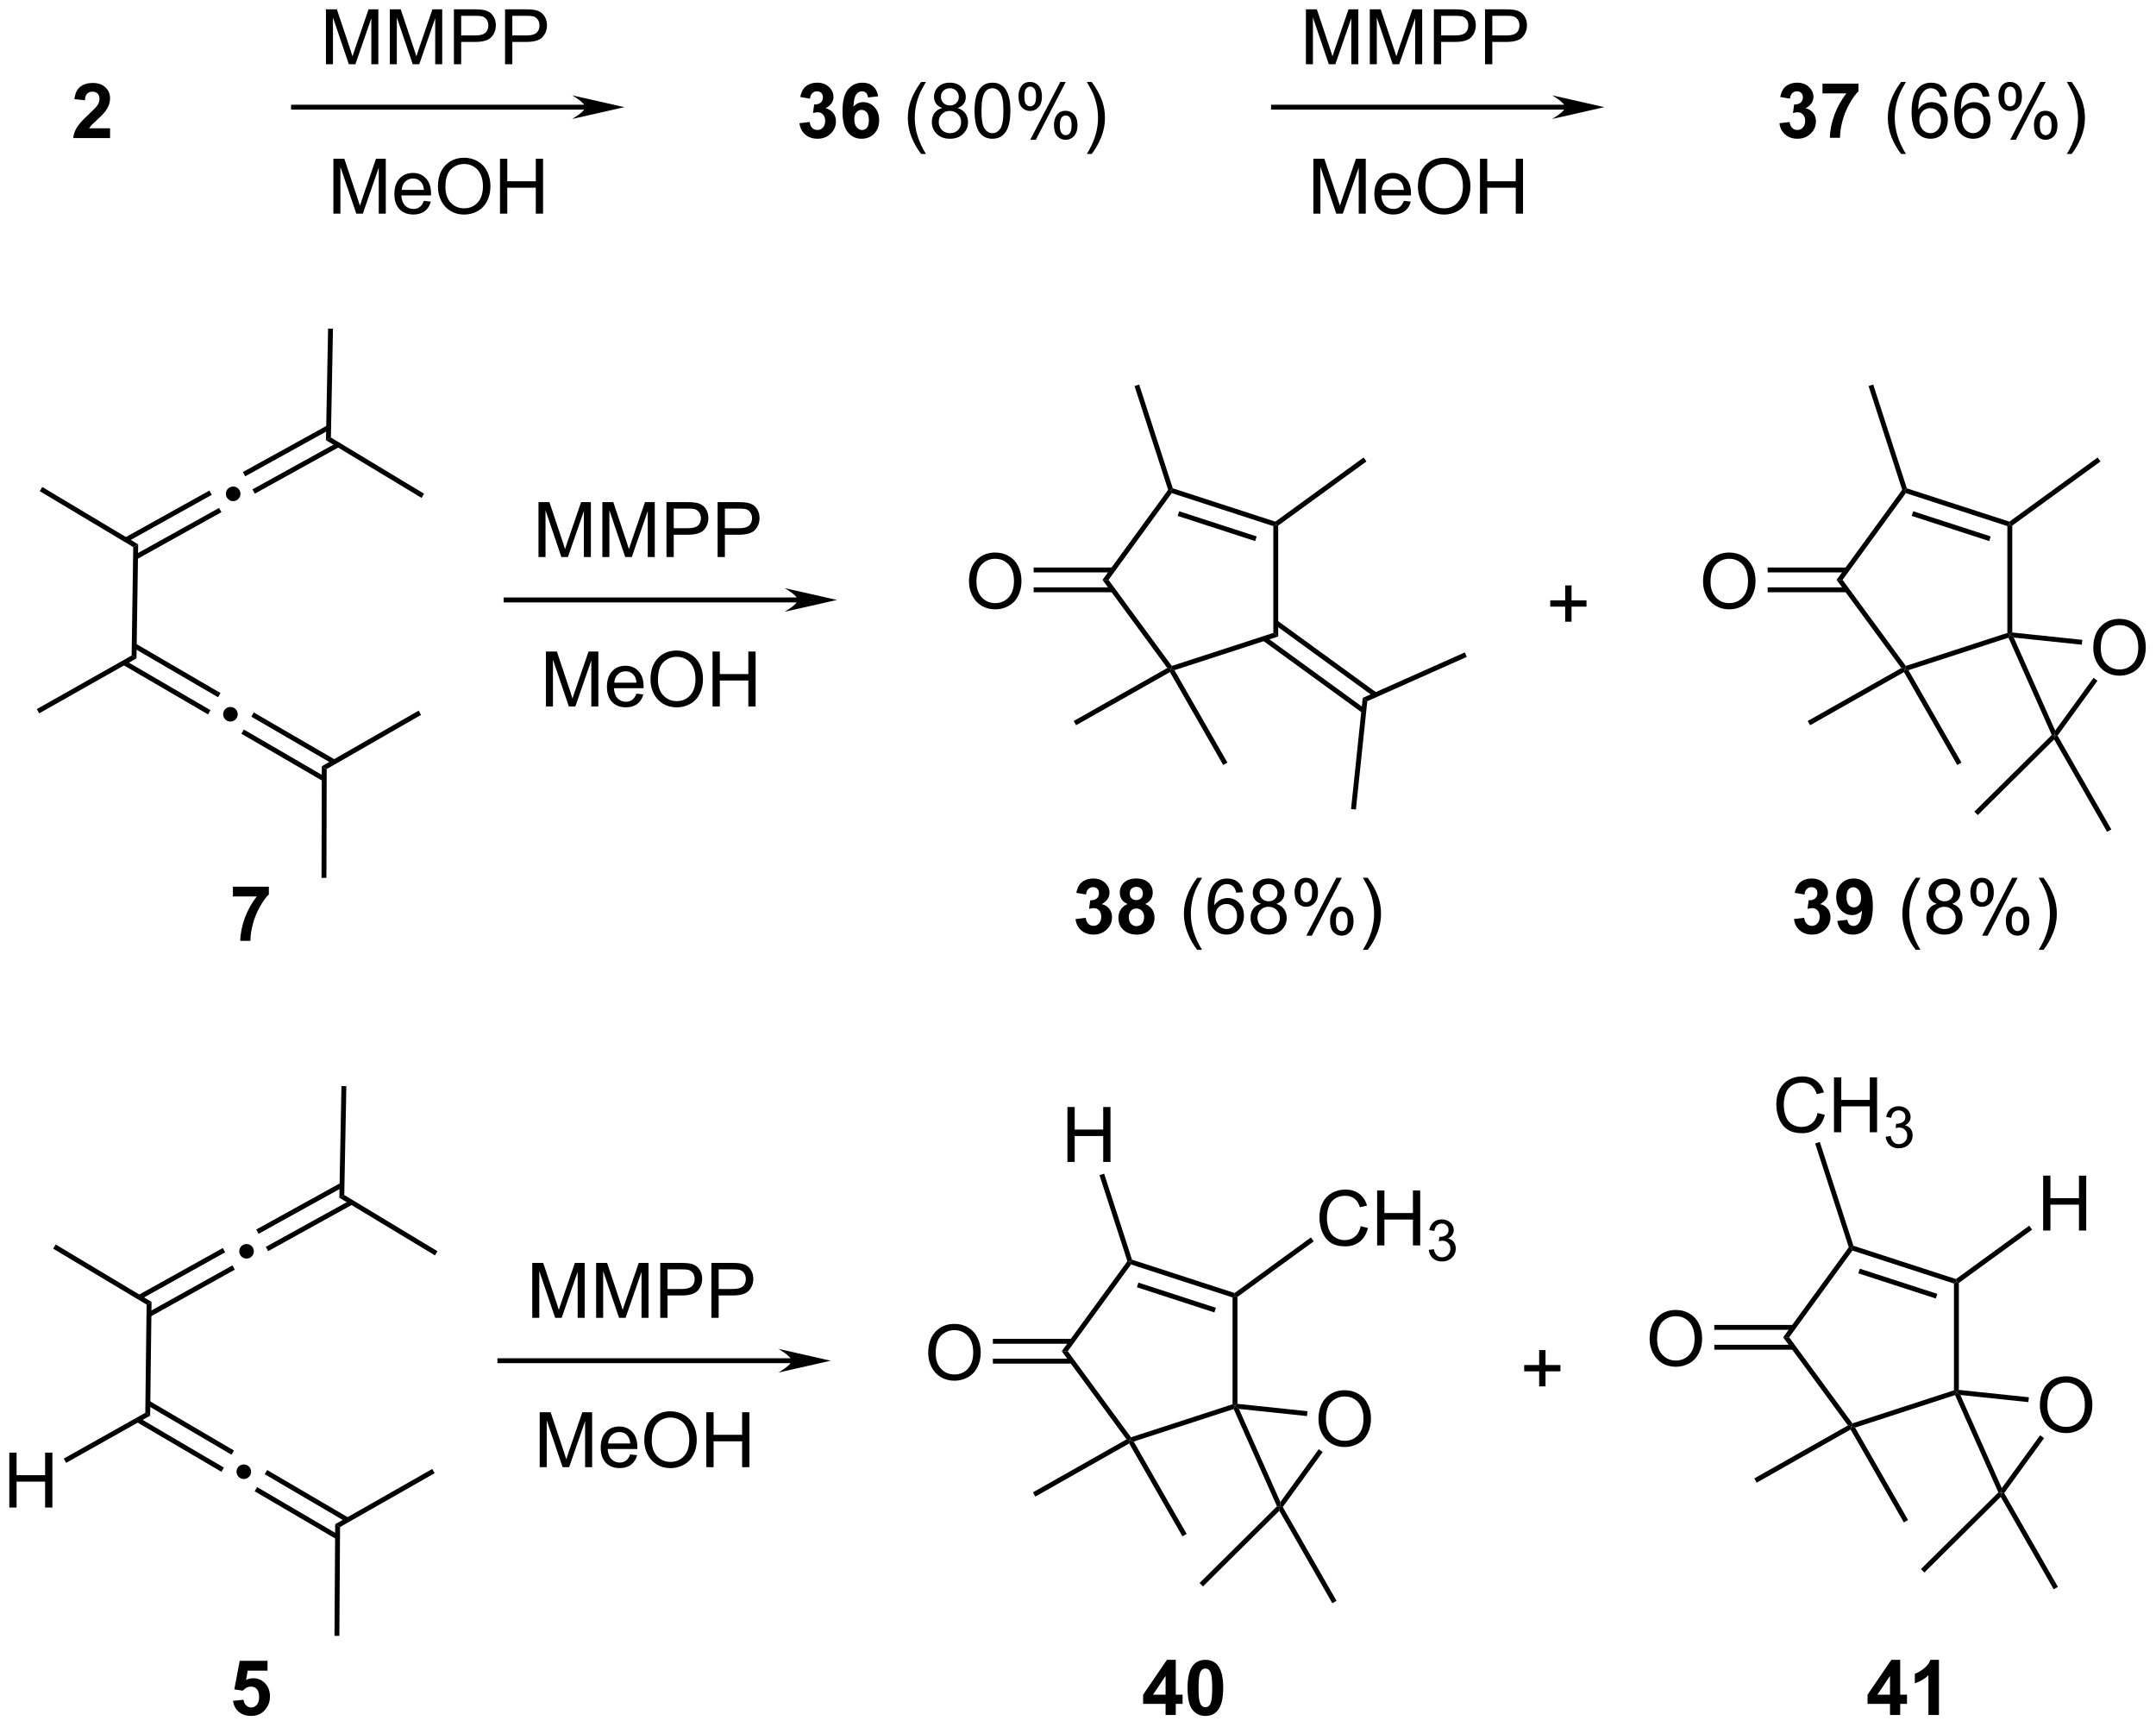 <?xml version="1.0" encoding="UTF-8"?>
<!DOCTYPE svg PUBLIC '-//W3C//DTD SVG 1.0//EN'
          'http://www.w3.org/TR/2001/REC-SVG-20010904/DTD/svg10.dtd'>
<svg stroke-dasharray="none" shape-rendering="auto" xmlns="http://www.w3.org/2000/svg" font-family="'Dialog'" text-rendering="auto" width="617" fill-opacity="1" color-interpolation="auto" color-rendering="auto" preserveAspectRatio="xMidYMid meet" font-size="12px" viewBox="0 0 617 494" fill="black" xmlns:xlink="http://www.w3.org/1999/xlink" stroke="black" image-rendering="auto" stroke-miterlimit="10" stroke-linecap="square" stroke-linejoin="miter" font-style="normal" stroke-width="1" height="494" stroke-dashoffset="0" font-weight="normal" stroke-opacity="1"
><!--Generated by the Batik Graphics2D SVG Generator--><defs id="genericDefs"
  /><g
  ><defs id="defs1"
    ><clipPath clipPathUnits="userSpaceOnUse" id="clipPath1"
      ><path d="M1.292 2.148 L232.565 2.148 L232.565 187.239 L1.292 187.239 L1.292 2.148 Z"
      /></clipPath
      ><clipPath clipPathUnits="userSpaceOnUse" id="clipPath2"
      ><path d="M-0.332 67.251 L-0.332 247.195 L224.511 247.195 L224.511 67.251 Z"
      /></clipPath
    ></defs
    ><g transform="scale(2.667,2.667) translate(-1.292,-2.148) matrix(1.029,0,0,1.029,1.633,-67.026)"
    ><path d="M11.146 80.602 L11.146 81.622 L7.3 81.622 Q7.362 81.044 7.675 80.526 Q7.987 80.008 8.909 79.154 Q9.651 78.461 9.818 78.216 Q10.044 77.875 10.044 77.544 Q10.044 77.177 9.847 76.979 Q9.651 76.781 9.302 76.781 Q8.959 76.781 8.755 76.99 Q8.552 77.195 8.521 77.677 L7.427 77.568 Q7.526 76.662 8.042 76.268 Q8.557 75.872 9.331 75.872 Q10.177 75.872 10.662 76.331 Q11.146 76.787 11.146 77.466 Q11.146 77.852 11.008 78.203 Q10.87 78.552 10.568 78.935 Q10.37 79.188 9.849 79.664 Q9.331 80.141 9.19 80.297 Q9.052 80.453 8.966 80.602 L11.146 80.602 Z" stroke="none" clip-path="url(#clipPath2)"
    /></g
    ><g transform="matrix(2.743,0,0,2.743,0.909,-184.466)"
    ><path d="M33.675 73.95 L33.675 68.223 L34.815 68.223 L36.172 72.278 Q36.359 72.843 36.446 73.124 Q36.542 72.812 36.75 72.208 L38.12 68.223 L39.141 68.223 L39.141 73.95 L38.409 73.95 L38.409 69.156 L36.745 73.95 L36.063 73.95 L34.406 69.075 L34.406 73.95 L33.675 73.95 ZM40.339 73.95 L40.339 68.223 L41.479 68.223 L42.836 72.278 Q43.024 72.843 43.109 73.124 Q43.206 72.812 43.414 72.208 L44.784 68.223 L45.805 68.223 L45.805 73.95 L45.073 73.95 L45.073 69.156 L43.409 73.95 L42.727 73.95 L41.071 69.075 L41.071 73.95 L40.339 73.95 ZM47.026 73.95 L47.026 68.223 L49.188 68.223 Q49.758 68.223 50.057 68.278 Q50.479 68.348 50.763 68.546 Q51.05 68.742 51.224 69.098 Q51.399 69.453 51.399 69.88 Q51.399 70.609 50.932 71.117 Q50.469 71.622 49.253 71.622 L47.784 71.622 L47.784 73.95 L47.026 73.95 ZM47.784 70.945 L49.266 70.945 Q50 70.945 50.307 70.671 Q50.617 70.398 50.617 69.903 Q50.617 69.544 50.435 69.288 Q50.253 69.031 49.956 68.95 Q49.766 68.898 49.25 68.898 L47.784 68.898 L47.784 70.945 ZM52.362 73.95 L52.362 68.223 L54.524 68.223 Q55.094 68.223 55.393 68.278 Q55.815 68.348 56.099 68.546 Q56.386 68.742 56.56 69.098 Q56.734 69.453 56.734 69.88 Q56.734 70.609 56.268 71.117 Q55.805 71.622 54.589 71.622 L53.12 71.622 L53.12 73.95 L52.362 73.95 ZM53.12 70.945 L54.602 70.945 Q55.336 70.945 55.643 70.671 Q55.953 70.398 55.953 69.903 Q55.953 69.544 55.771 69.288 Q55.589 69.031 55.292 68.95 Q55.102 68.898 54.586 68.898 L53.12 68.898 L53.12 70.945 Z" stroke="none" clip-path="url(#clipPath2)"
    /></g
    ><g transform="matrix(2.743,0,0,2.743,0.909,-184.466)"
    ><path d="M60.72 78.171 L30.291 78.171 L30.036 78.171 L30.036 78.681 L30.291 78.681 L60.72 78.681 L60.975 78.681 L60.975 78.171 L60.72 78.171 ZM64.817 78.426 L59.352 77.191 C59.352 77.191 60.72 77.963 60.72 78.426 C60.72 78.888 59.352 79.66 59.352 79.66 Z" stroke="none" clip-path="url(#clipPath2)"
    /></g
    ><g transform="matrix(2.743,0,0,2.743,0.909,-184.466)"
    ><path d="M83.079 80.102 L84.142 79.974 Q84.192 80.38 84.413 80.596 Q84.637 80.81 84.954 80.81 Q85.293 80.81 85.525 80.552 Q85.759 80.294 85.759 79.857 Q85.759 79.443 85.535 79.201 Q85.314 78.958 84.993 78.958 Q84.783 78.958 84.488 79.039 L84.611 78.146 Q85.056 78.156 85.29 77.953 Q85.525 77.747 85.525 77.406 Q85.525 77.117 85.353 76.945 Q85.181 76.773 84.895 76.773 Q84.613 76.773 84.413 76.969 Q84.215 77.164 84.173 77.539 L83.16 77.367 Q83.267 76.849 83.478 76.539 Q83.692 76.227 84.072 76.049 Q84.454 75.872 84.926 75.872 Q85.736 75.872 86.223 76.388 Q86.626 76.81 86.626 77.341 Q86.626 78.094 85.801 78.544 Q86.293 78.648 86.587 79.016 Q86.884 79.383 86.884 79.904 Q86.884 80.656 86.332 81.19 Q85.783 81.721 84.962 81.721 Q84.184 81.721 83.671 81.273 Q83.16 80.826 83.079 80.102 ZM91.287 77.297 L90.224 77.414 Q90.185 77.086 90.021 76.93 Q89.857 76.773 89.594 76.773 Q89.248 76.773 89.005 77.086 Q88.766 77.398 88.703 78.388 Q89.115 77.904 89.724 77.904 Q90.412 77.904 90.901 78.427 Q91.391 78.951 91.391 79.779 Q91.391 80.656 90.875 81.19 Q90.359 81.721 89.552 81.721 Q88.685 81.721 88.125 81.047 Q87.568 80.372 87.568 78.836 Q87.568 77.263 88.148 76.568 Q88.732 75.872 89.662 75.872 Q90.313 75.872 90.74 76.237 Q91.169 76.602 91.287 77.297 ZM88.797 79.693 Q88.797 80.227 89.042 80.518 Q89.289 80.81 89.607 80.81 Q89.912 80.81 90.115 80.573 Q90.318 80.333 90.318 79.789 Q90.318 79.232 90.099 78.971 Q89.88 78.711 89.552 78.711 Q89.234 78.711 89.016 78.961 Q88.797 79.208 88.797 79.693 Z" stroke="none" clip-path="url(#clipPath2)"
    /></g
    ><g transform="matrix(2.743,0,0,2.743,0.909,-184.466)"
    ><path d="M95.771 83.307 Q95.188 82.573 94.784 81.588 Q94.383 80.602 94.383 79.547 Q94.383 78.617 94.685 77.766 Q95.037 76.779 95.771 75.797 L96.273 75.797 Q95.802 76.609 95.648 76.958 Q95.412 77.497 95.273 78.083 Q95.107 78.812 95.107 79.552 Q95.107 81.43 96.273 83.307 L95.771 83.307 ZM97.977 78.516 Q97.539 78.357 97.328 78.06 Q97.117 77.763 97.117 77.349 Q97.117 76.724 97.565 76.299 Q98.016 75.872 98.763 75.872 Q99.513 75.872 99.969 76.307 Q100.427 76.742 100.427 77.367 Q100.427 77.766 100.216 78.062 Q100.008 78.357 99.583 78.516 Q100.109 78.688 100.385 79.07 Q100.662 79.453 100.662 79.984 Q100.662 80.719 100.141 81.221 Q99.622 81.721 98.773 81.721 Q97.927 81.721 97.406 81.219 Q96.888 80.716 96.888 79.966 Q96.888 79.406 97.169 79.031 Q97.453 78.654 97.977 78.516 ZM97.836 77.326 Q97.836 77.732 98.096 77.99 Q98.359 78.247 98.779 78.247 Q99.185 78.247 99.443 77.992 Q99.703 77.734 99.703 77.365 Q99.703 76.977 99.435 76.713 Q99.169 76.451 98.771 76.451 Q98.367 76.451 98.102 76.708 Q97.836 76.966 97.836 77.326 ZM97.609 79.969 Q97.609 80.271 97.753 80.552 Q97.896 80.833 98.177 80.987 Q98.458 81.141 98.781 81.141 Q99.287 81.141 99.615 80.818 Q99.943 80.492 99.943 79.992 Q99.943 79.484 99.604 79.154 Q99.266 78.82 98.758 78.82 Q98.263 78.82 97.935 79.148 Q97.609 79.477 97.609 79.969 ZM101.345 78.797 Q101.345 77.781 101.553 77.164 Q101.762 76.544 102.173 76.208 Q102.587 75.872 103.212 75.872 Q103.673 75.872 104.019 76.057 Q104.368 76.242 104.595 76.594 Q104.822 76.943 104.949 77.445 Q105.079 77.945 105.079 78.797 Q105.079 79.805 104.871 80.424 Q104.665 81.044 104.251 81.383 Q103.84 81.721 103.212 81.721 Q102.384 81.721 101.91 81.125 Q101.345 80.412 101.345 78.797 ZM102.066 78.797 Q102.066 80.208 102.397 80.674 Q102.728 81.141 103.212 81.141 Q103.697 81.141 104.025 80.672 Q104.356 80.203 104.356 78.797 Q104.356 77.383 104.025 76.919 Q103.697 76.453 103.204 76.453 Q102.72 76.453 102.431 76.865 Q102.066 77.388 102.066 78.797 ZM105.927 77.271 Q105.927 76.656 106.234 76.227 Q106.544 75.797 107.13 75.797 Q107.669 75.797 108.021 76.182 Q108.375 76.568 108.375 77.312 Q108.375 78.039 108.018 78.432 Q107.662 78.826 107.138 78.826 Q106.617 78.826 106.271 78.44 Q105.927 78.052 105.927 77.271 ZM107.148 76.281 Q106.888 76.281 106.714 76.508 Q106.539 76.734 106.539 77.341 Q106.539 77.891 106.714 78.117 Q106.891 78.341 107.148 78.341 Q107.414 78.341 107.589 78.115 Q107.763 77.888 107.763 77.287 Q107.763 76.732 107.586 76.508 Q107.412 76.281 107.148 76.281 ZM107.154 81.833 L110.287 75.797 L110.857 75.797 L107.734 81.833 L107.154 81.833 ZM109.63 80.279 Q109.63 79.662 109.938 79.234 Q110.247 78.805 110.836 78.805 Q111.375 78.805 111.729 79.19 Q112.083 79.576 112.083 80.32 Q112.083 81.047 111.724 81.44 Q111.367 81.833 110.841 81.833 Q110.32 81.833 109.974 81.445 Q109.63 81.055 109.63 80.279 ZM110.857 79.289 Q110.591 79.289 110.417 79.516 Q110.242 79.742 110.242 80.349 Q110.242 80.896 110.417 81.122 Q110.594 81.349 110.852 81.349 Q111.122 81.349 111.294 81.122 Q111.469 80.896 111.469 80.294 Q111.469 79.74 111.292 79.516 Q111.117 79.289 110.857 79.289 ZM113.564 83.307 L113.059 83.307 Q114.228 81.43 114.228 79.552 Q114.228 78.818 114.059 78.094 Q113.926 77.508 113.689 76.969 Q113.535 76.617 113.059 75.797 L113.564 75.797 Q114.298 76.779 114.65 77.766 Q114.949 78.617 114.949 79.547 Q114.949 80.602 114.546 81.588 Q114.142 82.573 113.564 83.307 Z" stroke="none" clip-path="url(#clipPath2)"
    /></g
    ><g transform="matrix(2.743,0,0,2.743,0.909,-184.466)"
    ><path d="M135.916 73.95 L135.916 68.223 L137.056 68.223 L138.413 72.278 Q138.601 72.843 138.687 73.124 Q138.783 72.812 138.991 72.208 L140.361 68.223 L141.382 68.223 L141.382 73.95 L140.65 73.95 L140.65 69.156 L138.986 73.95 L138.304 73.95 L136.648 69.075 L136.648 73.95 L135.916 73.95 ZM142.58 73.95 L142.58 68.223 L143.72 68.223 L145.077 72.278 Q145.265 72.843 145.351 73.124 Q145.447 72.812 145.655 72.208 L147.025 68.223 L148.046 68.223 L148.046 73.95 L147.314 73.95 L147.314 69.156 L145.65 73.95 L144.968 73.95 L143.312 69.075 L143.312 73.95 L142.58 73.95 ZM149.267 73.95 L149.267 68.223 L151.429 68.223 Q151.999 68.223 152.299 68.278 Q152.72 68.348 153.004 68.546 Q153.291 68.742 153.465 69.098 Q153.64 69.453 153.64 69.88 Q153.64 70.609 153.174 71.117 Q152.71 71.622 151.494 71.622 L150.025 71.622 L150.025 73.95 L149.267 73.95 ZM150.025 70.945 L151.507 70.945 Q152.241 70.945 152.549 70.671 Q152.858 70.398 152.858 69.903 Q152.858 69.544 152.676 69.288 Q152.494 69.031 152.197 68.95 Q152.007 68.898 151.491 68.898 L150.025 68.898 L150.025 70.945 ZM154.603 73.95 L154.603 68.223 L156.765 68.223 Q157.335 68.223 157.635 68.278 Q158.056 68.348 158.34 68.546 Q158.627 68.742 158.801 69.098 Q158.976 69.453 158.976 69.88 Q158.976 70.609 158.51 71.117 Q158.046 71.622 156.83 71.622 L155.361 71.622 L155.361 73.95 L154.603 73.95 ZM155.361 70.945 L156.843 70.945 Q157.577 70.945 157.885 70.671 Q158.194 70.398 158.194 69.903 Q158.194 69.544 158.012 69.288 Q157.83 69.031 157.533 68.95 Q157.343 68.898 156.827 68.898 L155.361 68.898 L155.361 70.945 Z" stroke="none" clip-path="url(#clipPath2)"
    /></g
    ><g transform="matrix(2.743,0,0,2.743,0.909,-184.466)"
    ><path d="M162.961 78.171 L132.532 78.171 L132.277 78.171 L132.277 78.681 L132.532 78.681 L162.961 78.681 L163.216 78.681 L163.216 78.171 L162.961 78.171 ZM167.058 78.426 L161.594 77.191 C161.594 77.191 162.961 77.963 162.961 78.426 C162.961 78.888 161.594 79.66 161.594 79.66 Z" stroke="none" clip-path="url(#clipPath2)"
    /></g
    ><g transform="matrix(2.743,0,0,2.743,0.909,-184.466)"
    ><path d="M185.321 80.102 L186.383 79.974 Q186.433 80.38 186.654 80.596 Q186.878 80.81 187.196 80.81 Q187.534 80.81 187.766 80.552 Q188 80.294 188 79.857 Q188 79.443 187.776 79.201 Q187.555 78.958 187.234 78.958 Q187.024 78.958 186.729 79.039 L186.852 78.146 Q187.297 78.156 187.531 77.953 Q187.766 77.747 187.766 77.406 Q187.766 77.117 187.594 76.945 Q187.422 76.773 187.136 76.773 Q186.854 76.773 186.654 76.969 Q186.456 77.164 186.414 77.539 L185.401 77.367 Q185.508 76.849 185.719 76.539 Q185.933 76.227 186.313 76.049 Q186.696 75.872 187.167 75.872 Q187.977 75.872 188.464 76.388 Q188.867 76.81 188.867 77.341 Q188.867 78.094 188.042 78.544 Q188.534 78.648 188.828 79.016 Q189.125 79.383 189.125 79.904 Q189.125 80.656 188.573 81.19 Q188.024 81.721 187.203 81.721 Q186.425 81.721 185.912 81.273 Q185.401 80.826 185.321 80.102 ZM189.809 76.992 L189.809 75.974 L193.561 75.974 L193.561 76.771 Q193.098 77.227 192.616 78.083 Q192.137 78.938 191.884 79.901 Q191.632 80.865 191.637 81.622 L190.577 81.622 Q190.606 80.435 191.067 79.201 Q191.53 77.966 192.304 76.992 L189.809 76.992 Z" stroke="none" clip-path="url(#clipPath2)"
    /></g
    ><g transform="matrix(2.743,0,0,2.743,0.909,-184.466)"
    ><path d="M198.012 83.307 Q197.429 82.573 197.025 81.588 Q196.624 80.602 196.624 79.547 Q196.624 78.617 196.926 77.766 Q197.278 76.779 198.012 75.797 L198.515 75.797 Q198.043 76.609 197.89 76.958 Q197.653 77.497 197.515 78.083 Q197.348 78.812 197.348 79.552 Q197.348 81.43 198.515 83.307 L198.012 83.307 ZM202.785 77.297 L202.085 77.352 Q201.991 76.938 201.819 76.75 Q201.535 76.451 201.116 76.451 Q200.78 76.451 200.528 76.638 Q200.194 76.88 200.001 77.346 Q199.811 77.81 199.804 78.669 Q200.059 78.281 200.426 78.094 Q200.793 77.906 201.194 77.906 Q201.897 77.906 202.392 78.424 Q202.887 78.943 202.887 79.763 Q202.887 80.302 202.653 80.766 Q202.421 81.227 202.015 81.474 Q201.608 81.721 201.093 81.721 Q200.215 81.721 199.66 81.076 Q199.106 80.427 199.106 78.943 Q199.106 77.281 199.718 76.529 Q200.254 75.872 201.16 75.872 Q201.835 75.872 202.267 76.253 Q202.699 76.63 202.785 77.297 ZM199.913 79.766 Q199.913 80.13 200.067 80.463 Q200.223 80.794 200.499 80.969 Q200.778 81.141 201.082 81.141 Q201.528 81.141 201.848 80.781 Q202.168 80.422 202.168 79.805 Q202.168 79.211 201.851 78.87 Q201.535 78.529 201.054 78.529 Q200.577 78.529 200.244 78.87 Q199.913 79.211 199.913 79.766 ZM207.235 77.297 L206.534 77.352 Q206.44 76.938 206.268 76.75 Q205.985 76.451 205.565 76.451 Q205.229 76.451 204.977 76.638 Q204.643 76.88 204.451 77.346 Q204.261 77.81 204.253 78.669 Q204.508 78.281 204.875 78.094 Q205.242 77.906 205.643 77.906 Q206.347 77.906 206.841 78.424 Q207.336 78.943 207.336 79.763 Q207.336 80.302 207.102 80.766 Q206.87 81.227 206.464 81.474 Q206.058 81.721 205.542 81.721 Q204.664 81.721 204.11 81.076 Q203.555 80.427 203.555 78.943 Q203.555 77.281 204.167 76.529 Q204.703 75.872 205.61 75.872 Q206.284 75.872 206.716 76.253 Q207.149 76.63 207.235 77.297 ZM204.362 79.766 Q204.362 80.13 204.516 80.463 Q204.672 80.794 204.948 80.969 Q205.227 81.141 205.531 81.141 Q205.977 81.141 206.297 80.781 Q206.617 80.422 206.617 79.805 Q206.617 79.211 206.3 78.87 Q205.985 78.529 205.503 78.529 Q205.026 78.529 204.693 78.87 Q204.362 79.211 204.362 79.766 ZM208.168 77.271 Q208.168 76.656 208.476 76.227 Q208.785 75.797 209.371 75.797 Q209.91 75.797 210.262 76.182 Q210.616 76.568 210.616 77.312 Q210.616 78.039 210.259 78.432 Q209.903 78.826 209.379 78.826 Q208.858 78.826 208.512 78.44 Q208.168 78.052 208.168 77.271 ZM209.39 76.281 Q209.129 76.281 208.955 76.508 Q208.78 76.734 208.78 77.341 Q208.78 77.891 208.955 78.117 Q209.132 78.341 209.39 78.341 Q209.655 78.341 209.83 78.115 Q210.004 77.888 210.004 77.287 Q210.004 76.732 209.827 76.508 Q209.653 76.281 209.39 76.281 ZM209.395 81.833 L212.528 75.797 L213.098 75.797 L209.976 81.833 L209.395 81.833 ZM211.871 80.279 Q211.871 79.662 212.179 79.234 Q212.488 78.805 213.077 78.805 Q213.616 78.805 213.97 79.19 Q214.324 79.576 214.324 80.32 Q214.324 81.047 213.965 81.44 Q213.608 81.833 213.082 81.833 Q212.561 81.833 212.215 81.445 Q211.871 81.055 211.871 80.279 ZM213.098 79.289 Q212.832 79.289 212.658 79.516 Q212.483 79.742 212.483 80.349 Q212.483 80.896 212.658 81.122 Q212.835 81.349 213.093 81.349 Q213.363 81.349 213.535 81.122 Q213.71 80.896 213.71 80.294 Q213.71 79.74 213.533 79.516 Q213.358 79.289 213.098 79.289 ZM215.805 83.307 L215.3 83.307 Q216.469 81.43 216.469 79.552 Q216.469 78.818 216.3 78.094 Q216.167 77.508 215.93 76.969 Q215.776 76.617 215.3 75.797 L215.805 75.797 Q216.539 76.779 216.891 77.766 Q217.19 78.617 217.19 79.547 Q217.19 80.602 216.787 81.588 Q216.383 82.573 215.805 83.307 Z" stroke="none" clip-path="url(#clipPath2)"
    /></g
    ><g transform="matrix(2.743,0,0,2.743,0.909,-184.466)"
    ><path d="M55.85 125.349 L55.85 119.622 L56.991 119.622 L58.347 123.677 Q58.535 124.242 58.621 124.523 Q58.717 124.211 58.926 123.607 L60.295 119.622 L61.316 119.622 L61.316 125.349 L60.584 125.349 L60.584 120.555 L58.92 125.349 L58.238 125.349 L56.582 120.474 L56.582 125.349 L55.85 125.349 ZM62.514 125.349 L62.514 119.622 L63.655 119.622 L65.012 123.677 Q65.199 124.242 65.285 124.523 Q65.381 124.211 65.59 123.607 L66.96 119.622 L67.98 119.622 L67.98 125.349 L67.249 125.349 L67.249 120.555 L65.585 125.349 L64.902 125.349 L63.246 120.474 L63.246 125.349 L62.514 125.349 ZM69.202 125.349 L69.202 119.622 L71.363 119.622 Q71.933 119.622 72.233 119.677 Q72.655 119.747 72.939 119.945 Q73.225 120.141 73.4 120.497 Q73.574 120.852 73.574 121.279 Q73.574 122.008 73.108 122.516 Q72.644 123.021 71.428 123.021 L69.96 123.021 L69.96 125.349 L69.202 125.349 ZM69.96 122.344 L71.441 122.344 Q72.176 122.344 72.483 122.07 Q72.793 121.797 72.793 121.302 Q72.793 120.943 72.611 120.688 Q72.428 120.43 72.131 120.349 Q71.941 120.297 71.426 120.297 L69.96 120.297 L69.96 122.344 ZM74.538 125.349 L74.538 119.622 L76.699 119.622 Q77.269 119.622 77.569 119.677 Q77.991 119.747 78.275 119.945 Q78.561 120.141 78.736 120.497 Q78.91 120.852 78.91 121.279 Q78.91 122.008 78.444 122.516 Q77.98 123.021 76.764 123.021 L75.296 123.021 L75.296 125.349 L74.538 125.349 ZM75.296 122.344 L76.777 122.344 Q77.512 122.344 77.819 122.07 Q78.129 121.797 78.129 121.302 Q78.129 120.943 77.947 120.688 Q77.764 120.43 77.467 120.349 Q77.277 120.297 76.762 120.297 L75.296 120.297 L75.296 122.344 Z" stroke="none" clip-path="url(#clipPath2)"
    /></g
    ><g transform="matrix(2.743,0,0,2.743,0.909,-184.466)"
    ><path d="M82.895 129.569 L52.466 129.569 L52.211 129.569 L52.211 130.08 L52.466 130.08 L82.895 130.08 L83.15 130.08 L83.15 129.569 L82.895 129.569 ZM86.992 129.825 L81.528 128.59 C81.528 128.59 82.895 129.362 82.895 129.825 C82.895 130.287 81.528 131.059 81.528 131.059 Z" stroke="none" clip-path="url(#clipPath2)"
    /></g
    ><g transform="matrix(2.743,0,0,2.743,0.909,-184.466)"
    ><path d="M162.966 132.094 L162.966 130.524 L161.406 130.524 L161.406 129.868 L162.966 129.868 L162.966 128.31 L163.63 128.31 L163.63 129.868 L165.187 129.868 L165.187 130.524 L163.63 130.524 L163.63 132.094 L162.966 132.094 Z" stroke="none" clip-path="url(#clipPath2)"
    /></g
    ><g transform="matrix(2.743,0,0,2.743,0.909,-184.466)"
    ><path d="M55.201 204.698 L55.201 198.972 L56.342 198.972 L57.699 203.026 Q57.886 203.591 57.972 203.873 Q58.069 203.56 58.277 202.956 L59.647 198.972 L60.667 198.972 L60.667 204.698 L59.936 204.698 L59.936 199.904 L58.272 204.698 L57.589 204.698 L55.933 199.823 L55.933 204.698 L55.201 204.698 ZM61.865 204.698 L61.865 198.972 L63.006 198.972 L64.363 203.026 Q64.55 203.591 64.636 203.873 Q64.733 203.56 64.941 202.956 L66.311 198.972 L67.332 198.972 L67.332 204.698 L66.6 204.698 L66.6 199.904 L64.936 204.698 L64.253 204.698 L62.597 199.823 L62.597 204.698 L61.865 204.698 ZM68.553 204.698 L68.553 198.972 L70.714 198.972 Q71.285 198.972 71.584 199.026 Q72.006 199.097 72.29 199.295 Q72.576 199.49 72.751 199.847 Q72.925 200.201 72.925 200.628 Q72.925 201.357 72.459 201.865 Q71.996 202.37 70.779 202.37 L69.311 202.37 L69.311 204.698 L68.553 204.698 ZM69.311 201.693 L70.793 201.693 Q71.527 201.693 71.834 201.42 Q72.144 201.146 72.144 200.651 Q72.144 200.292 71.962 200.037 Q71.779 199.779 71.483 199.698 Q71.293 199.646 70.777 199.646 L69.311 199.646 L69.311 201.693 ZM73.889 204.698 L73.889 198.972 L76.05 198.972 Q76.621 198.972 76.92 199.026 Q77.342 199.097 77.626 199.295 Q77.912 199.49 78.087 199.847 Q78.261 200.201 78.261 200.628 Q78.261 201.357 77.795 201.865 Q77.332 202.37 76.115 202.37 L74.647 202.37 L74.647 204.698 L73.889 204.698 ZM74.647 201.693 L76.128 201.693 Q76.863 201.693 77.17 201.42 Q77.48 201.146 77.48 200.651 Q77.48 200.292 77.298 200.037 Q77.115 199.779 76.819 199.698 Q76.628 199.646 76.113 199.646 L74.647 199.646 L74.647 201.693 Z" stroke="none" clip-path="url(#clipPath2)"
    /></g
    ><g transform="matrix(2.743,0,0,2.743,0.909,-184.466)"
    ><path d="M82.246 208.919 L51.818 208.919 L51.562 208.919 L51.562 209.429 L51.818 209.429 L82.246 209.429 L82.502 209.429 L82.502 208.919 L82.246 208.919 ZM86.344 209.174 L80.879 207.939 C80.879 207.939 82.246 208.711 82.246 209.174 C82.246 209.637 80.879 210.409 80.879 210.409 Z" stroke="none" clip-path="url(#clipPath2)"
    /></g
    ><g transform="matrix(2.743,0,0,2.743,0.909,-184.466)"
    ><path d="M160.249 211.851 L160.249 210.28 L158.689 210.28 L158.689 209.624 L160.249 209.624 L160.249 208.067 L160.913 208.067 L160.913 209.624 L162.47 209.624 L162.47 210.28 L160.913 210.28 L160.913 211.851 L160.249 211.851 Z" stroke="none" clip-path="url(#clipPath2)"
    /></g
    ><g transform="matrix(2.743,0,0,2.743,0.909,-184.466)"
    ><path d="M186.837 163.109 L187.9 162.981 Q187.949 163.388 188.171 163.604 Q188.395 163.817 188.712 163.817 Q189.051 163.817 189.283 163.56 Q189.517 163.302 189.517 162.864 Q189.517 162.45 189.293 162.208 Q189.072 161.966 188.751 161.966 Q188.541 161.966 188.246 162.047 L188.369 161.153 Q188.814 161.164 189.048 160.96 Q189.283 160.755 189.283 160.414 Q189.283 160.125 189.111 159.953 Q188.939 159.781 188.653 159.781 Q188.371 159.781 188.171 159.976 Q187.973 160.172 187.931 160.547 L186.918 160.375 Q187.025 159.856 187.236 159.547 Q187.449 159.234 187.83 159.057 Q188.212 158.88 188.684 158.88 Q189.494 158.88 189.981 159.395 Q190.384 159.817 190.384 160.349 Q190.384 161.101 189.559 161.552 Q190.051 161.656 190.345 162.023 Q190.642 162.39 190.642 162.911 Q190.642 163.664 190.09 164.197 Q189.541 164.729 188.72 164.729 Q187.941 164.729 187.429 164.281 Q186.918 163.833 186.837 163.109 ZM191.349 163.304 L192.412 163.187 Q192.451 163.513 192.615 163.669 Q192.779 163.825 193.047 163.825 Q193.388 163.825 193.625 163.513 Q193.865 163.2 193.93 162.216 Q193.516 162.695 192.896 162.695 Q192.219 162.695 191.729 162.174 Q191.24 161.653 191.24 160.817 Q191.24 159.945 191.755 159.414 Q192.274 158.88 193.076 158.88 Q193.945 158.88 194.503 159.554 Q195.063 160.226 195.063 161.77 Q195.063 163.341 194.479 164.036 Q193.899 164.731 192.966 164.731 Q192.294 164.731 191.88 164.375 Q191.466 164.015 191.349 163.304 ZM193.833 160.906 Q193.833 160.375 193.589 160.083 Q193.344 159.789 193.024 159.789 Q192.719 159.789 192.518 160.031 Q192.318 160.27 192.318 160.817 Q192.318 161.372 192.537 161.632 Q192.755 161.89 193.083 161.89 Q193.399 161.89 193.615 161.64 Q193.833 161.39 193.833 160.906 Z" stroke="none" clip-path="url(#clipPath2)"
    /></g
    ><g transform="matrix(2.743,0,0,2.743,0.909,-184.466)"
    ><path d="M199.529 166.315 Q198.945 165.58 198.542 164.596 Q198.141 163.609 198.141 162.554 Q198.141 161.625 198.443 160.773 Q198.794 159.786 199.529 158.804 L200.031 158.804 Q199.56 159.617 199.406 159.966 Q199.169 160.505 199.031 161.091 Q198.865 161.82 198.865 162.56 Q198.865 164.437 200.031 166.315 L199.529 166.315 ZM201.734 161.523 Q201.297 161.364 201.086 161.067 Q200.875 160.77 200.875 160.356 Q200.875 159.731 201.323 159.307 Q201.774 158.88 202.521 158.88 Q203.271 158.88 203.727 159.315 Q204.185 159.75 204.185 160.375 Q204.185 160.773 203.974 161.07 Q203.766 161.364 203.341 161.523 Q203.867 161.695 204.143 162.078 Q204.419 162.46 204.419 162.992 Q204.419 163.726 203.899 164.229 Q203.38 164.729 202.531 164.729 Q201.685 164.729 201.164 164.226 Q200.646 163.724 200.646 162.974 Q200.646 162.414 200.927 162.039 Q201.211 161.661 201.734 161.523 ZM201.594 160.333 Q201.594 160.739 201.854 160.997 Q202.117 161.255 202.537 161.255 Q202.943 161.255 203.201 161 Q203.461 160.742 203.461 160.372 Q203.461 159.984 203.193 159.721 Q202.927 159.458 202.529 159.458 Q202.125 159.458 201.859 159.716 Q201.594 159.974 201.594 160.333 ZM201.367 162.976 Q201.367 163.278 201.511 163.56 Q201.654 163.841 201.935 163.994 Q202.216 164.148 202.539 164.148 Q203.044 164.148 203.373 163.825 Q203.701 163.5 203.701 163 Q203.701 162.492 203.362 162.161 Q203.024 161.828 202.516 161.828 Q202.021 161.828 201.693 162.156 Q201.367 162.484 201.367 162.976 ZM205.236 160.278 Q205.236 159.664 205.543 159.234 Q205.853 158.804 206.439 158.804 Q206.978 158.804 207.329 159.19 Q207.684 159.575 207.684 160.32 Q207.684 161.047 207.327 161.44 Q206.97 161.833 206.447 161.833 Q205.926 161.833 205.579 161.447 Q205.236 161.06 205.236 160.278 ZM206.457 159.289 Q206.197 159.289 206.022 159.515 Q205.848 159.742 205.848 160.349 Q205.848 160.898 206.022 161.125 Q206.199 161.349 206.457 161.349 Q206.723 161.349 206.897 161.122 Q207.072 160.895 207.072 160.294 Q207.072 159.739 206.895 159.515 Q206.72 159.289 206.457 159.289 ZM206.462 164.841 L209.595 158.804 L210.166 158.804 L207.043 164.841 L206.462 164.841 ZM208.939 163.286 Q208.939 162.669 209.246 162.242 Q209.556 161.812 210.145 161.812 Q210.684 161.812 211.038 162.197 Q211.392 162.583 211.392 163.328 Q211.392 164.054 211.033 164.447 Q210.676 164.841 210.15 164.841 Q209.629 164.841 209.283 164.453 Q208.939 164.062 208.939 163.286 ZM210.166 162.297 Q209.9 162.297 209.725 162.523 Q209.551 162.75 209.551 163.356 Q209.551 163.903 209.725 164.13 Q209.903 164.356 210.16 164.356 Q210.431 164.356 210.603 164.13 Q210.778 163.903 210.778 163.302 Q210.778 162.747 210.6 162.523 Q210.426 162.297 210.166 162.297 ZM212.873 166.315 L212.367 166.315 Q213.537 164.437 213.537 162.56 Q213.537 161.825 213.367 161.101 Q213.234 160.515 212.998 159.976 Q212.844 159.625 212.367 158.804 L212.873 158.804 Q213.607 159.786 213.958 160.773 Q214.258 161.625 214.258 162.554 Q214.258 163.609 213.854 164.596 Q213.451 165.58 212.873 166.315 Z" stroke="none" clip-path="url(#clipPath2)"
    /></g
    ><g transform="matrix(2.743,0,0,2.743,0.909,-184.466)"
    ><path d="M218.062 134.837 Q218.062 133.41 218.828 132.605 Q219.594 131.798 220.804 131.798 Q221.596 131.798 222.232 132.178 Q222.869 132.556 223.203 133.233 Q223.539 133.91 223.539 134.769 Q223.539 135.642 223.187 136.329 Q222.836 137.017 222.19 137.371 Q221.547 137.725 220.799 137.725 Q219.992 137.725 219.354 137.334 Q218.719 136.941 218.39 136.267 Q218.062 135.59 218.062 134.837 ZM218.844 134.848 Q218.844 135.884 219.398 136.48 Q219.955 137.074 220.797 137.074 Q221.651 137.074 222.203 136.473 Q222.757 135.871 222.757 134.767 Q222.757 134.066 222.521 133.546 Q222.284 133.025 221.828 132.738 Q221.375 132.449 220.807 132.449 Q220.002 132.449 219.422 133.004 Q218.844 133.556 218.844 134.848 Z" stroke="none" clip-path="url(#clipPath2)"
    /></g
    ><g transform="matrix(2.743,0,0,2.743,0.909,-184.466)"
    ><path d="M177.346 127.918 Q177.346 126.491 178.112 125.686 Q178.878 124.879 180.089 124.879 Q180.88 124.879 181.516 125.259 Q182.154 125.637 182.487 126.314 Q182.823 126.991 182.823 127.85 Q182.823 128.723 182.471 129.41 Q182.12 130.098 181.474 130.452 Q180.831 130.806 180.083 130.806 Q179.276 130.806 178.638 130.415 Q178.003 130.022 177.675 129.348 Q177.346 128.671 177.346 127.918 ZM178.128 127.928 Q178.128 128.965 178.682 129.561 Q179.24 130.155 180.081 130.155 Q180.935 130.155 181.487 129.553 Q182.042 128.952 182.042 127.848 Q182.042 127.147 181.805 126.626 Q181.568 126.105 181.112 125.819 Q180.659 125.53 180.091 125.53 Q179.287 125.53 178.706 126.085 Q178.128 126.637 178.128 127.928 Z" stroke="none" clip-path="url(#clipPath2)"
    /></g
    ><g transform="matrix(2.743,0,0,2.743,0.909,-184.466)"
    ><path d="M100.763 127.918 Q100.763 126.491 101.528 125.686 Q102.294 124.879 103.505 124.879 Q104.297 124.879 104.932 125.259 Q105.57 125.637 105.903 126.314 Q106.239 126.991 106.239 127.85 Q106.239 128.723 105.888 129.41 Q105.536 130.098 104.89 130.452 Q104.247 130.806 103.5 130.806 Q102.692 130.806 102.054 130.415 Q101.419 130.022 101.091 129.348 Q100.763 128.671 100.763 127.918 ZM101.544 127.928 Q101.544 128.965 102.099 129.561 Q102.656 130.155 103.497 130.155 Q104.351 130.155 104.903 129.553 Q105.458 128.952 105.458 127.848 Q105.458 127.147 105.221 126.626 Q104.984 126.105 104.528 125.819 Q104.075 125.53 103.507 125.53 Q102.703 125.53 102.122 126.085 Q101.544 126.637 101.544 127.928 Z" stroke="none" clip-path="url(#clipPath2)"
    /></g
    ><g transform="matrix(2.743,0,0,2.743,0.909,-184.466)"
    ><path d="M111.881 163.109 L112.944 162.981 Q112.993 163.388 113.214 163.604 Q113.438 163.817 113.756 163.817 Q114.095 163.817 114.326 163.56 Q114.561 163.302 114.561 162.864 Q114.561 162.45 114.337 162.208 Q114.115 161.966 113.795 161.966 Q113.584 161.966 113.29 162.047 L113.412 161.153 Q113.858 161.164 114.092 160.96 Q114.326 160.755 114.326 160.414 Q114.326 160.125 114.154 159.953 Q113.983 159.781 113.696 159.781 Q113.415 159.781 113.214 159.976 Q113.016 160.172 112.975 160.547 L111.962 160.375 Q112.069 159.856 112.279 159.547 Q112.493 159.234 112.873 159.057 Q113.256 158.88 113.727 158.88 Q114.537 158.88 115.024 159.395 Q115.428 159.817 115.428 160.349 Q115.428 161.101 114.602 161.552 Q115.095 161.656 115.389 162.023 Q115.686 162.39 115.686 162.911 Q115.686 163.664 115.134 164.197 Q114.584 164.729 113.764 164.729 Q112.985 164.729 112.472 164.281 Q111.962 163.833 111.881 163.109 ZM117.309 161.539 Q116.885 161.359 116.69 161.047 Q116.497 160.731 116.497 160.356 Q116.497 159.716 116.945 159.299 Q117.393 158.88 118.216 158.88 Q119.033 158.88 119.484 159.299 Q119.934 159.716 119.934 160.356 Q119.934 160.755 119.726 161.065 Q119.52 161.375 119.145 161.539 Q119.622 161.731 119.869 162.099 Q120.119 162.466 120.119 162.945 Q120.119 163.739 119.612 164.237 Q119.106 164.731 118.268 164.731 Q117.487 164.731 116.966 164.32 Q116.354 163.835 116.354 162.992 Q116.354 162.528 116.583 162.14 Q116.815 161.75 117.309 161.539 ZM117.536 160.435 Q117.536 160.763 117.721 160.947 Q117.908 161.13 118.216 161.13 Q118.528 161.13 118.716 160.945 Q118.903 160.757 118.903 160.429 Q118.903 160.122 118.718 159.937 Q118.533 159.75 118.229 159.75 Q117.911 159.75 117.724 159.937 Q117.536 160.125 117.536 160.435 ZM117.434 162.888 Q117.434 163.341 117.666 163.596 Q117.901 163.849 118.247 163.849 Q118.588 163.849 118.809 163.604 Q119.033 163.359 119.033 162.898 Q119.033 162.497 118.807 162.252 Q118.58 162.007 118.231 162.007 Q117.83 162.007 117.632 162.286 Q117.434 162.562 117.434 162.888 Z" stroke="none" clip-path="url(#clipPath2)"
    /></g
    ><g transform="matrix(2.743,0,0,2.743,0.909,-184.466)"
    ><path d="M124.573 166.315 Q123.989 165.58 123.586 164.596 Q123.184 163.609 123.184 162.554 Q123.184 161.625 123.487 160.773 Q123.838 159.786 124.573 158.804 L125.075 158.804 Q124.604 159.617 124.45 159.966 Q124.213 160.505 124.075 161.091 Q123.909 161.82 123.909 162.56 Q123.909 164.437 125.075 166.315 L124.573 166.315 ZM129.346 160.304 L128.645 160.359 Q128.552 159.945 128.38 159.757 Q128.096 159.458 127.677 159.458 Q127.341 159.458 127.088 159.645 Q126.755 159.888 126.562 160.354 Q126.372 160.817 126.364 161.677 Q126.619 161.289 126.987 161.101 Q127.354 160.914 127.755 160.914 Q128.458 160.914 128.953 161.432 Q129.448 161.95 129.448 162.77 Q129.448 163.31 129.213 163.773 Q128.981 164.234 128.575 164.481 Q128.169 164.729 127.653 164.729 Q126.776 164.729 126.221 164.083 Q125.666 163.435 125.666 161.95 Q125.666 160.289 126.278 159.536 Q126.815 158.88 127.721 158.88 Q128.395 158.88 128.828 159.26 Q129.26 159.638 129.346 160.304 ZM126.474 162.773 Q126.474 163.138 126.627 163.471 Q126.784 163.802 127.059 163.976 Q127.338 164.148 127.643 164.148 Q128.088 164.148 128.409 163.789 Q128.729 163.429 128.729 162.812 Q128.729 162.218 128.411 161.877 Q128.096 161.536 127.614 161.536 Q127.138 161.536 126.804 161.877 Q126.474 162.218 126.474 162.773 ZM131.227 161.523 Q130.79 161.364 130.579 161.067 Q130.368 160.77 130.368 160.356 Q130.368 159.731 130.816 159.307 Q131.267 158.88 132.014 158.88 Q132.764 158.88 133.22 159.315 Q133.678 159.75 133.678 160.375 Q133.678 160.773 133.467 161.07 Q133.259 161.364 132.834 161.523 Q133.36 161.695 133.636 162.078 Q133.912 162.46 133.912 162.992 Q133.912 163.726 133.392 164.229 Q132.873 164.729 132.024 164.729 Q131.178 164.729 130.657 164.226 Q130.139 163.724 130.139 162.974 Q130.139 162.414 130.42 162.039 Q130.704 161.661 131.227 161.523 ZM131.087 160.333 Q131.087 160.739 131.347 160.997 Q131.61 161.255 132.03 161.255 Q132.436 161.255 132.694 161 Q132.954 160.742 132.954 160.372 Q132.954 159.984 132.686 159.721 Q132.42 159.458 132.022 159.458 Q131.618 159.458 131.352 159.716 Q131.087 159.974 131.087 160.333 ZM130.86 162.976 Q130.86 163.278 131.004 163.56 Q131.147 163.841 131.428 163.994 Q131.709 164.148 132.032 164.148 Q132.537 164.148 132.865 163.825 Q133.194 163.5 133.194 163 Q133.194 162.492 132.855 162.161 Q132.517 161.828 132.009 161.828 Q131.514 161.828 131.186 162.156 Q130.86 162.484 130.86 162.976 ZM134.729 160.278 Q134.729 159.664 135.036 159.234 Q135.346 158.804 135.932 158.804 Q136.471 158.804 136.823 159.19 Q137.177 159.575 137.177 160.32 Q137.177 161.047 136.82 161.44 Q136.463 161.833 135.94 161.833 Q135.419 161.833 135.073 161.447 Q134.729 161.06 134.729 160.278 ZM135.95 159.289 Q135.69 159.289 135.515 159.515 Q135.341 159.742 135.341 160.349 Q135.341 160.898 135.515 161.125 Q135.692 161.349 135.95 161.349 Q136.216 161.349 136.39 161.122 Q136.565 160.895 136.565 160.294 Q136.565 159.739 136.388 159.515 Q136.213 159.289 135.95 159.289 ZM135.955 164.841 L139.088 158.804 L139.659 158.804 L136.536 164.841 L135.955 164.841 ZM138.432 163.286 Q138.432 162.669 138.739 162.242 Q139.049 161.812 139.638 161.812 Q140.177 161.812 140.531 162.197 Q140.885 162.583 140.885 163.328 Q140.885 164.054 140.526 164.447 Q140.169 164.841 139.643 164.841 Q139.122 164.841 138.776 164.453 Q138.432 164.062 138.432 163.286 ZM139.659 162.297 Q139.393 162.297 139.218 162.523 Q139.044 162.75 139.044 163.356 Q139.044 163.903 139.218 164.13 Q139.395 164.356 139.653 164.356 Q139.924 164.356 140.096 164.13 Q140.27 163.903 140.27 163.302 Q140.27 162.747 140.093 162.523 Q139.919 162.297 139.659 162.297 ZM142.365 166.315 L141.86 166.315 Q143.03 164.437 143.03 162.56 Q143.03 161.825 142.86 161.101 Q142.727 160.515 142.49 159.976 Q142.337 159.625 141.86 158.804 L142.365 158.804 Q143.1 159.786 143.452 160.773 Q143.751 161.625 143.751 162.554 Q143.751 163.609 143.347 164.596 Q142.944 165.58 142.365 166.315 Z" stroke="none" clip-path="url(#clipPath2)"
    /></g
    ><g transform="matrix(2.743,0,0,2.743,0.909,-184.466)"
    ><path d="M23.967 160.75 L23.967 159.731 L27.719 159.731 L27.719 160.528 Q27.256 160.984 26.774 161.841 Q26.295 162.695 26.042 163.658 Q25.79 164.622 25.795 165.38 L24.735 165.38 Q24.764 164.192 25.224 162.958 Q25.688 161.724 26.461 160.75 L23.967 160.75 Z" stroke="none" clip-path="url(#clipPath2)"
    /></g
    ><g transform="matrix(2.743,0,0,2.743,0.909,-184.466)"
    ><path d="M23.708 140.989 Q24.031 140.989 24.25 141.213 Q24.469 141.431 24.469 141.746 Q24.469 142.06 24.245 142.284 Q24.022 142.507 23.708 142.507 Q23.393 142.507 23.17 142.284 Q22.951 142.06 22.951 141.746 Q22.951 141.427 23.17 141.208 Q23.393 140.989 23.708 140.989 Z" stroke="none" clip-path="url(#clipPath2)"
    /></g
    ><g transform="matrix(2.743,0,0,2.743,0.909,-184.466)"
    ><path d="M23.994 117.999 Q24.317 117.999 24.536 118.222 Q24.755 118.441 24.755 118.755 Q24.755 119.07 24.532 119.293 Q24.308 119.516 23.994 119.516 Q23.679 119.516 23.456 119.293 Q23.237 119.07 23.237 118.755 Q23.237 118.436 23.456 118.218 Q23.679 117.999 23.994 117.999 Z" stroke="none" clip-path="url(#clipPath2)"
    /></g
    ><g transform="matrix(2.743,0,0,2.743,0.909,-184.466)"
    ><path d="M137.226 215.291 Q137.226 213.864 137.992 213.059 Q138.757 212.252 139.968 212.252 Q140.76 212.252 141.395 212.632 Q142.033 213.01 142.367 213.687 Q142.702 214.364 142.702 215.223 Q142.702 216.095 142.351 216.783 Q141.999 217.47 141.353 217.825 Q140.71 218.179 139.963 218.179 Q139.156 218.179 138.518 217.788 Q137.882 217.395 137.554 216.72 Q137.226 216.043 137.226 215.291 ZM138.007 215.301 Q138.007 216.338 138.562 216.934 Q139.119 217.528 139.96 217.528 Q140.815 217.528 141.367 216.926 Q141.921 216.325 141.921 215.22 Q141.921 214.52 141.684 213.999 Q141.447 213.478 140.992 213.192 Q140.538 212.903 139.971 212.903 Q139.166 212.903 138.585 213.458 Q138.007 214.01 138.007 215.301 Z" stroke="none" clip-path="url(#clipPath2)"
    /></g
    ><g transform="matrix(2.743,0,0,2.743,0.909,-184.466)"
    ><path d="M96.51 208.372 Q96.51 206.945 97.276 206.14 Q98.041 205.333 99.252 205.333 Q100.044 205.333 100.68 205.713 Q101.317 206.09 101.651 206.768 Q101.987 207.445 101.987 208.304 Q101.987 209.176 101.635 209.864 Q101.284 210.551 100.638 210.905 Q99.995 211.26 99.247 211.26 Q98.44 211.26 97.802 210.869 Q97.166 210.476 96.838 209.801 Q96.51 209.124 96.51 208.372 ZM97.291 208.382 Q97.291 209.418 97.846 210.015 Q98.403 210.609 99.245 210.609 Q100.099 210.609 100.651 210.007 Q101.206 209.405 101.206 208.301 Q101.206 207.601 100.969 207.08 Q100.732 206.559 100.276 206.273 Q99.823 205.984 99.255 205.984 Q98.45 205.984 97.87 206.538 Q97.291 207.09 97.291 208.382 Z" stroke="none" clip-path="url(#clipPath2)"
    /></g
    ><g transform="matrix(2.743,0,0,2.743,0.909,-184.466)"
    ><path d="M111.034 188.44 L111.034 182.713 L111.791 182.713 L111.791 185.065 L114.768 185.065 L114.768 182.713 L115.526 182.713 L115.526 188.44 L114.768 188.44 L114.768 185.739 L111.791 185.739 L111.791 188.44 L111.034 188.44 Z" stroke="none" clip-path="url(#clipPath2)"
    /></g
    ><g transform="matrix(2.743,0,0,2.743,0.909,-184.466)"
    ><path d="M141.632 195.141 L142.389 195.331 Q142.153 196.266 141.533 196.758 Q140.913 197.248 140.02 197.248 Q139.093 197.248 138.512 196.87 Q137.934 196.493 137.629 195.779 Q137.327 195.063 137.327 194.243 Q137.327 193.347 137.668 192.683 Q138.012 192.016 138.642 191.67 Q139.272 191.323 140.03 191.323 Q140.889 191.323 141.476 191.761 Q142.061 192.198 142.293 192.993 L141.546 193.167 Q141.348 192.542 140.968 192.258 Q140.59 191.972 140.014 191.972 Q139.356 191.972 138.91 192.29 Q138.468 192.605 138.288 193.138 Q138.108 193.672 138.108 194.237 Q138.108 194.969 138.322 195.513 Q138.535 196.058 138.983 196.329 Q139.434 196.597 139.957 196.597 Q140.593 196.597 141.033 196.23 Q141.476 195.862 141.632 195.141 ZM143.347 197.149 L143.347 191.422 L144.104 191.422 L144.104 193.774 L147.081 193.774 L147.081 191.422 L147.839 191.422 L147.839 197.149 L147.081 197.149 L147.081 194.448 L144.104 194.448 L144.104 197.149 L143.347 197.149 Z" stroke="none" clip-path="url(#clipPath2)"
    /></g
    ><g transform="matrix(2.743,0,0,2.743,0.909,-184.466)"
    ><path d="M148.735 197.614 L149.263 197.544 Q149.354 197.993 149.571 198.19 Q149.79 198.388 150.104 198.388 Q150.476 198.388 150.731 198.13 Q150.989 197.872 150.989 197.491 Q150.989 197.128 150.751 196.893 Q150.515 196.657 150.147 196.657 Q149.999 196.657 149.776 196.716 L149.835 196.253 Q149.888 196.259 149.919 196.259 Q150.257 196.259 150.526 196.083 Q150.796 195.907 150.796 195.54 Q150.796 195.251 150.599 195.061 Q150.403 194.87 150.093 194.87 Q149.784 194.87 149.579 195.063 Q149.374 195.257 149.315 195.643 L148.788 195.55 Q148.886 195.018 149.227 194.727 Q149.571 194.436 150.081 194.436 Q150.433 194.436 150.727 194.587 Q151.024 194.737 151.181 194.999 Q151.337 195.259 151.337 195.552 Q151.337 195.831 151.186 196.059 Q151.038 196.288 150.745 196.423 Q151.126 196.511 151.337 196.788 Q151.548 197.063 151.548 197.479 Q151.548 198.042 151.138 198.434 Q150.727 198.825 150.101 198.825 Q149.536 198.825 149.161 198.489 Q148.788 198.151 148.735 197.614 Z" stroke="none" clip-path="url(#clipPath2)"
    /></g
    ><g transform="matrix(2.743,0,0,2.743,0.909,-184.466)"
    ><path d="M212.49 213.838 Q212.49 212.411 213.255 211.606 Q214.021 210.799 215.232 210.799 Q216.024 210.799 216.659 211.179 Q217.297 211.556 217.63 212.234 Q217.966 212.911 217.966 213.77 Q217.966 214.642 217.615 215.33 Q217.263 216.017 216.617 216.372 Q215.974 216.726 215.227 216.726 Q214.419 216.726 213.781 216.335 Q213.146 215.942 212.818 215.267 Q212.49 214.59 212.49 213.838 ZM213.271 213.848 Q213.271 214.885 213.826 215.481 Q214.383 216.075 215.224 216.075 Q216.078 216.075 216.63 215.473 Q217.185 214.872 217.185 213.767 Q217.185 213.067 216.948 212.546 Q216.711 212.025 216.255 211.739 Q215.802 211.45 215.234 211.45 Q214.43 211.45 213.849 212.004 Q213.271 212.556 213.271 213.848 Z" stroke="none" clip-path="url(#clipPath2)"
    /></g
    ><g transform="matrix(2.743,0,0,2.743,0.909,-184.466)"
    ><path d="M171.774 206.918 Q171.774 205.492 172.54 204.687 Q173.305 203.88 174.516 203.88 Q175.308 203.88 175.943 204.26 Q176.581 204.637 176.915 205.314 Q177.251 205.992 177.251 206.851 Q177.251 207.723 176.899 208.411 Q176.548 209.098 175.902 209.452 Q175.258 209.806 174.511 209.806 Q173.704 209.806 173.066 209.416 Q172.43 209.023 172.102 208.348 Q171.774 207.671 171.774 206.918 ZM172.555 206.929 Q172.555 207.965 173.11 208.562 Q173.667 209.155 174.508 209.155 Q175.363 209.155 175.915 208.554 Q176.469 207.952 176.469 206.848 Q176.469 206.148 176.232 205.627 Q175.995 205.106 175.54 204.82 Q175.087 204.53 174.519 204.53 Q173.714 204.53 173.133 205.085 Q172.555 205.637 172.555 206.929 Z" stroke="none" clip-path="url(#clipPath2)"
    /></g
    ><g transform="matrix(2.743,0,0,2.743,0.909,-184.466)"
    ><path d="M212.833 195.596 L212.833 189.869 L213.591 189.869 L213.591 192.221 L216.567 192.221 L216.567 189.869 L217.325 189.869 L217.325 195.596 L216.567 195.596 L216.567 192.895 L213.591 192.895 L213.591 195.596 L212.833 195.596 Z" stroke="none" clip-path="url(#clipPath2)"
    /></g
    ><g transform="matrix(2.743,0,0,2.743,0.909,-184.466)"
    ><path d="M23.982 244.65 L25.076 244.538 Q25.123 244.908 25.352 245.127 Q25.584 245.343 25.883 245.343 Q26.227 245.343 26.464 245.064 Q26.704 244.783 26.704 244.22 Q26.704 243.694 26.467 243.431 Q26.232 243.166 25.852 243.166 Q25.381 243.166 25.006 243.585 L24.115 243.455 L24.678 240.476 L27.579 240.476 L27.579 241.502 L25.508 241.502 L25.336 242.476 Q25.704 242.291 26.086 242.291 Q26.818 242.291 27.326 242.822 Q27.834 243.353 27.834 244.202 Q27.834 244.908 27.422 245.463 Q26.865 246.223 25.873 246.223 Q25.079 246.223 24.579 245.796 Q24.079 245.369 23.982 244.65 Z" stroke="none" clip-path="url(#clipPath2)"
    /></g
    ><g transform="matrix(2.743,0,0,2.743,0.909,-184.466)"
    ><path d="M0.641 224.488 L0.641 218.761 L1.398 218.761 L1.398 221.113 L4.375 221.113 L4.375 218.761 L5.133 218.761 L5.133 224.488 L4.375 224.488 L4.375 221.787 L1.398 221.787 L1.398 224.488 L0.641 224.488 Z" stroke="none" clip-path="url(#clipPath2)"
    /></g
    ><g transform="matrix(2.743,0,0,2.743,0.909,-184.466)"
    ><path d="M25.102 219.996 Q25.426 219.996 25.645 220.219 Q25.864 220.438 25.864 220.752 Q25.864 221.067 25.64 221.29 Q25.417 221.513 25.102 221.513 Q24.788 221.513 24.565 221.29 Q24.346 221.067 24.346 220.752 Q24.346 220.433 24.565 220.214 Q24.788 219.996 25.102 219.996 Z" stroke="none" clip-path="url(#clipPath2)"
    /></g
    ><g transform="matrix(2.743,0,0,2.743,0.909,-184.466)"
    ><path d="M25.389 197.005 Q25.712 197.005 25.931 197.228 Q26.15 197.447 26.15 197.761 Q26.15 198.076 25.927 198.299 Q25.703 198.522 25.389 198.522 Q25.074 198.522 24.851 198.299 Q24.632 198.076 24.632 197.761 Q24.632 197.442 24.851 197.224 Q25.074 197.005 25.389 197.005 Z" stroke="none" clip-path="url(#clipPath2)"
    /></g
    ><g transform="matrix(2.743,0,0,2.743,0.909,-184.466)"
    ><path d="M121.275 246.124 L121.275 244.97 L118.931 244.97 L118.931 244.01 L121.415 240.374 L122.337 240.374 L122.337 244.007 L123.048 244.007 L123.048 244.97 L122.337 244.97 L122.337 246.124 L121.275 246.124 ZM121.275 244.007 L121.275 242.049 L119.96 244.007 L121.275 244.007 ZM125.427 240.374 Q126.261 240.374 126.729 240.968 Q127.287 241.671 127.287 243.299 Q127.287 244.924 126.724 245.635 Q126.261 246.223 125.427 246.223 Q124.591 246.223 124.078 245.58 Q123.568 244.937 123.568 243.288 Q123.568 241.671 124.13 240.96 Q124.597 240.374 125.427 240.374 ZM125.427 241.283 Q125.229 241.283 125.073 241.411 Q124.917 241.538 124.831 241.866 Q124.716 242.291 124.716 243.299 Q124.716 244.306 124.818 244.684 Q124.919 245.062 125.073 245.187 Q125.229 245.312 125.427 245.312 Q125.628 245.312 125.784 245.184 Q125.94 245.056 126.026 244.728 Q126.138 244.306 126.138 243.299 Q126.138 242.291 126.037 241.916 Q125.935 241.538 125.781 241.411 Q125.628 241.283 125.427 241.283 Z" stroke="none" clip-path="url(#clipPath2)"
    /></g
    ><g transform="matrix(2.743,0,0,2.743,0.909,-184.466)"
    ><path d="M196.854 246.124 L196.854 244.97 L194.51 244.97 L194.51 244.01 L196.994 240.374 L197.916 240.374 L197.916 244.007 L198.627 244.007 L198.627 244.97 L197.916 244.97 L197.916 246.124 L196.854 246.124 ZM196.854 244.007 L196.854 242.049 L195.539 244.007 L196.854 244.007 ZM201.959 246.124 L200.863 246.124 L200.863 241.986 Q200.261 242.549 199.444 242.819 L199.444 241.822 Q199.873 241.681 200.376 241.291 Q200.881 240.898 201.069 240.374 L201.959 240.374 L201.959 246.124 Z" stroke="none" clip-path="url(#clipPath2)"
    /></g
    ><g transform="matrix(2.743,0,0,2.743,0.909,-184.466)"
    ><path d="M214.088 143.454 L214.035 143.962 L213.73 143.905 L209.214 133.762 L209.354 133.448 L209.766 133.748 Z" stroke="none" clip-path="url(#clipPath2)"
    /></g
    ><g transform="matrix(2.743,0,0,2.743,0.909,-184.466)"
    ><path d="M218.087 137.951 L218.5 138.25 L214.338 143.978 L214.035 143.962 L214.088 143.454 Z" stroke="none" clip-path="url(#clipPath2)"
    /></g
    ><g transform="matrix(2.743,0,0,2.743,0.909,-184.466)"
    ><path d="M209.766 133.748 L209.354 133.448 L209.609 133.219 L216.915 133.987 L216.862 134.494 Z" stroke="none" clip-path="url(#clipPath2)"
    /></g
    ><g transform="matrix(2.743,0,0,2.743,0.909,-184.466)"
    ><path d="M184.092 129.023 L192.353 129.023 L192.353 128.513 L184.092 128.513 ZM184.092 126.951 L192.347 126.951 L192.347 126.441 L184.092 126.441 Z" stroke="none" clip-path="url(#clipPath2)"
    /></g
    ><g transform="matrix(2.743,0,0,2.743,0.909,-184.466)"
    ><path d="M191.276 127.733 L191.908 127.731 L198.505 136.705 L198.408 137.005 L198.032 136.924 Z" stroke="none" clip-path="url(#clipPath2)"
    /></g
    ><g transform="matrix(2.743,0,0,2.743,0.909,-184.466)"
    ><path d="M198.786 137.15 L198.408 137.005 L198.505 136.705 L209.098 133.263 L209.354 133.448 L209.214 133.762 Z" stroke="none" clip-path="url(#clipPath2)"
    /></g
    ><g transform="matrix(2.743,0,0,2.743,0.909,-184.466)"
    ><path d="M209.609 133.219 L209.354 133.448 L209.098 133.263 L209.098 122.124 L209.353 121.939 L209.609 122.069 Z" stroke="none" clip-path="url(#clipPath2)"
    /></g
    ><g transform="matrix(2.743,0,0,2.743,0.909,-184.466)"
    ><path d="M209.309 121.656 L209.353 121.939 L209.098 122.124 L198.505 118.684 L198.408 118.384 L198.611 118.182 ZM207.361 123.201 L199.276 120.576 L199.118 121.061 L207.203 123.687 Z" stroke="none" clip-path="url(#clipPath2)"
    /></g
    ><g transform="matrix(2.743,0,0,2.743,0.909,-184.466)"
    ><path d="M198.125 118.339 L198.408 118.384 L198.505 118.684 L191.908 127.731 L191.276 127.733 Z" stroke="none" clip-path="url(#clipPath2)"
    /></g
    ><g transform="matrix(2.743,0,0,2.743,0.909,-184.466)"
    ><path d="M198.313 137.352 L198.408 137.005 L198.786 137.15 L204.31 146.786 L203.868 147.04 Z" stroke="none" clip-path="url(#clipPath2)"
    /></g
    ><g transform="matrix(2.743,0,0,2.743,0.909,-184.466)"
    ><path d="M198.032 136.924 L198.408 137.005 L198.313 137.352 L188.521 142.892 L188.27 142.448 Z" stroke="none" clip-path="url(#clipPath2)"
    /></g
    ><g transform="matrix(2.743,0,0,2.743,0.909,-184.466)"
    ><path d="M198.611 118.182 L198.408 118.384 L198.125 118.339 L194.617 107.515 L195.103 107.358 Z" stroke="none" clip-path="url(#clipPath2)"
    /></g
    ><g transform="matrix(2.743,0,0,2.743,0.909,-184.466)"
    ><path d="M209.609 122.069 L209.353 121.939 L209.309 121.656 L218.514 114.967 L218.814 115.38 Z" stroke="none" clip-path="url(#clipPath2)"
    /></g
    ><g transform="matrix(2.743,0,0,2.743,0.909,-184.466)"
    ><path d="M213.978 144.377 L214.035 143.962 L214.338 143.978 L219.946 153.761 L219.503 154.015 Z" stroke="none" clip-path="url(#clipPath2)"
    /></g
    ><g transform="matrix(2.743,0,0,2.743,0.909,-184.466)"
    ><path d="M213.73 143.905 L214.035 143.962 L213.978 144.377 L206.012 152.268 L205.653 151.905 Z" stroke="none" clip-path="url(#clipPath2)"
    /></g
    ><g transform="matrix(2.743,0,0,2.743,0.909,-184.466)"
    ><path d="M107.508 129.023 L115.77 129.023 L115.77 128.513 L107.508 128.513 ZM107.508 126.951 L115.764 126.951 L115.764 126.441 L107.508 126.441 Z" stroke="none" clip-path="url(#clipPath2)"
    /></g
    ><g transform="matrix(2.743,0,0,2.743,0.909,-184.466)"
    ><path d="M114.692 127.733 L115.325 127.731 L121.921 136.705 L121.824 137.005 L121.448 136.924 Z" stroke="none" clip-path="url(#clipPath2)"
    /></g
    ><g transform="matrix(2.743,0,0,2.743,0.909,-184.466)"
    ><path d="M122.202 137.15 L121.824 137.005 L121.921 136.705 L132.515 133.263 L133.025 133.634 Z" stroke="none" clip-path="url(#clipPath2)"
    /></g
    ><g transform="matrix(2.743,0,0,2.743,0.909,-184.466)"
    ><path d="M133.025 133.634 L132.515 133.263 L132.515 122.124 L132.77 121.939 L133.025 122.069 Z" stroke="none" clip-path="url(#clipPath2)"
    /></g
    ><g transform="matrix(2.743,0,0,2.743,0.909,-184.466)"
    ><path d="M132.725 121.656 L132.77 121.939 L132.515 122.124 L121.921 118.684 L121.824 118.384 L122.027 118.182 ZM130.777 123.201 L122.692 120.576 L122.534 121.061 L130.619 123.687 Z" stroke="none" clip-path="url(#clipPath2)"
    /></g
    ><g transform="matrix(2.743,0,0,2.743,0.909,-184.466)"
    ><path d="M121.541 118.339 L121.824 118.384 L121.921 118.684 L115.325 127.731 L114.692 127.733 Z" stroke="none" clip-path="url(#clipPath2)"
    /></g
    ><g transform="matrix(2.743,0,0,2.743,0.909,-184.466)"
    ><path d="M121.729 137.352 L121.824 137.005 L122.202 137.15 L127.727 146.786 L127.284 147.04 Z" stroke="none" clip-path="url(#clipPath2)"
    /></g
    ><g transform="matrix(2.743,0,0,2.743,0.909,-184.466)"
    ><path d="M121.448 136.924 L121.824 137.005 L121.729 137.352 L111.937 142.892 L111.686 142.448 Z" stroke="none" clip-path="url(#clipPath2)"
    /></g
    ><g transform="matrix(2.743,0,0,2.743,0.909,-184.466)"
    ><path d="M131.402 134.05 L141.806 141.609 L142.106 141.196 L131.702 133.637 ZM132.62 132.374 L143.023 139.933 L143.323 139.52 L132.92 131.962 Z" stroke="none" clip-path="url(#clipPath2)"
    /></g
    ><g transform="matrix(2.743,0,0,2.743,0.909,-184.466)"
    ><path d="M141.842 140.04 L142.319 140.386 L141.131 151.685 L140.624 151.632 Z" stroke="none" clip-path="url(#clipPath2)"
    /></g
    ><g transform="matrix(2.743,0,0,2.743,0.909,-184.466)"
    ><path d="M142.319 140.386 L141.842 140.04 L152.49 135.299 L152.698 135.765 Z" stroke="none" clip-path="url(#clipPath2)"
    /></g
    ><g transform="matrix(2.743,0,0,2.743,0.909,-184.466)"
    ><path d="M122.027 118.182 L121.824 118.384 L121.541 118.339 L118.034 107.515 L118.519 107.358 Z" stroke="none" clip-path="url(#clipPath2)"
    /></g
    ><g transform="matrix(2.743,0,0,2.743,0.909,-184.466)"
    ><path d="M133.025 122.069 L132.77 121.939 L132.725 121.656 L141.93 114.967 L142.23 115.38 Z" stroke="none" clip-path="url(#clipPath2)"
    /></g
    ><g transform="matrix(2.743,0,0,2.743,0.909,-184.466)"
    ><path d="M12.481 136.582 L21.373 141.763 L21.63 141.322 L12.738 136.141 ZM13.544 134.803 L22.416 139.974 L22.673 139.533 L13.801 134.362 Z" stroke="none" clip-path="url(#clipPath2)"
    /></g
    ><g transform="matrix(2.743,0,0,2.743,0.909,-184.466)"
    ><path d="M13.934 125.588 L22.771 120.671 L22.523 120.225 L13.685 125.142 ZM12.925 123.779 L21.764 118.861 L21.516 118.415 L12.676 123.333 Z" stroke="none" clip-path="url(#clipPath2)"
    /></g
    ><g transform="matrix(2.743,0,0,2.743,0.909,-184.466)"
    ><path d="M13.57 124.313 L14.085 124.026 L13.908 135.922 L13.402 135.621 Z" stroke="none" clip-path="url(#clipPath2)"
    /></g
    ><g transform="matrix(2.743,0,0,2.743,0.909,-184.466)"
    ><path d="M14.085 124.026 L13.57 124.313 L3.819 118.481 L4.081 118.044 Z" stroke="none" clip-path="url(#clipPath2)"
    /></g
    ><g transform="matrix(2.743,0,0,2.743,0.909,-184.466)"
    ><path d="M13.402 135.621 L13.908 135.922 L3.759 141.653 L3.508 141.209 Z" stroke="none" clip-path="url(#clipPath2)"
    /></g
    ><g transform="matrix(2.743,0,0,2.743,0.909,-184.466)"
    ><path d="M133.252 223.908 L133.198 224.416 L132.894 224.358 L128.378 214.216 L128.517 213.902 L128.93 214.202 Z" stroke="none" clip-path="url(#clipPath2)"
    /></g
    ><g transform="matrix(2.743,0,0,2.743,0.909,-184.466)"
    ><path d="M137.25 218.404 L137.663 218.704 L133.502 224.432 L133.198 224.416 L133.252 223.908 Z" stroke="none" clip-path="url(#clipPath2)"
    /></g
    ><g transform="matrix(2.743,0,0,2.743,0.909,-184.466)"
    ><path d="M128.93 214.202 L128.517 213.902 L128.772 213.672 L136.079 214.44 L136.026 214.948 Z" stroke="none" clip-path="url(#clipPath2)"
    /></g
    ><g transform="matrix(2.743,0,0,2.743,0.909,-184.466)"
    ><path d="M103.256 209.477 L111.517 209.477 L111.517 208.966 L103.256 208.966 ZM103.256 207.405 L111.511 207.405 L111.511 206.895 L103.256 206.895 Z" stroke="none" clip-path="url(#clipPath2)"
    /></g
    ><g transform="matrix(2.743,0,0,2.743,0.909,-184.466)"
    ><path d="M110.44 208.186 L111.072 208.185 L117.668 217.159 L117.572 217.458 L117.196 217.378 Z" stroke="none" clip-path="url(#clipPath2)"
    /></g
    ><g transform="matrix(2.743,0,0,2.743,0.909,-184.466)"
    ><path d="M117.949 217.604 L117.572 217.458 L117.668 217.159 L128.262 213.717 L128.517 213.902 L128.378 214.216 Z" stroke="none" clip-path="url(#clipPath2)"
    /></g
    ><g transform="matrix(2.743,0,0,2.743,0.909,-184.466)"
    ><path d="M128.772 213.672 L128.517 213.902 L128.262 213.717 L128.262 202.578 L128.517 202.392 L128.772 202.522 Z" stroke="none" clip-path="url(#clipPath2)"
    /></g
    ><g transform="matrix(2.743,0,0,2.743,0.909,-184.466)"
    ><path d="M128.472 202.11 L128.517 202.392 L128.262 202.578 L117.669 199.138 L117.572 198.838 L117.774 198.636 ZM126.525 203.655 L118.439 201.029 L118.282 201.515 L126.367 204.14 Z" stroke="none" clip-path="url(#clipPath2)"
    /></g
    ><g transform="matrix(2.743,0,0,2.743,0.909,-184.466)"
    ><path d="M117.289 198.793 L117.572 198.838 L117.669 199.138 L111.072 208.185 L110.44 208.186 Z" stroke="none" clip-path="url(#clipPath2)"
    /></g
    ><g transform="matrix(2.743,0,0,2.743,0.909,-184.466)"
    ><path d="M117.477 217.805 L117.572 217.458 L117.949 217.604 L123.474 227.24 L123.031 227.494 Z" stroke="none" clip-path="url(#clipPath2)"
    /></g
    ><g transform="matrix(2.743,0,0,2.743,0.909,-184.466)"
    ><path d="M117.196 217.378 L117.572 217.458 L117.477 217.805 L107.685 223.346 L107.433 222.902 Z" stroke="none" clip-path="url(#clipPath2)"
    /></g
    ><g transform="matrix(2.743,0,0,2.743,0.909,-184.466)"
    ><path d="M117.774 198.636 L117.572 198.838 L117.289 198.793 L114.38 189.822 L114.866 189.665 Z" stroke="none" clip-path="url(#clipPath2)"
    /></g
    ><g transform="matrix(2.743,0,0,2.743,0.909,-184.466)"
    ><path d="M128.772 202.522 L128.517 202.392 L128.472 202.11 L136.433 196.313 L136.733 196.725 Z" stroke="none" clip-path="url(#clipPath2)"
    /></g
    ><g transform="matrix(2.743,0,0,2.743,0.909,-184.466)"
    ><path d="M133.142 224.831 L133.198 224.416 L133.502 224.432 L139.109 234.215 L138.667 234.469 Z" stroke="none" clip-path="url(#clipPath2)"
    /></g
    ><g transform="matrix(2.743,0,0,2.743,0.909,-184.466)"
    ><path d="M132.894 224.358 L133.198 224.416 L133.142 224.831 L125.176 232.721 L124.817 232.359 Z" stroke="none" clip-path="url(#clipPath2)"
    /></g
    ><g transform="matrix(2.743,0,0,2.743,0.909,-184.466)"
    ><path d="M208.515 222.455 L208.462 222.963 L208.157 222.905 L203.641 212.762 L203.781 212.449 L204.194 212.749 Z" stroke="none" clip-path="url(#clipPath2)"
    /></g
    ><g transform="matrix(2.743,0,0,2.743,0.909,-184.466)"
    ><path d="M212.514 216.951 L212.927 217.251 L208.766 222.979 L208.462 222.963 L208.515 222.455 Z" stroke="none" clip-path="url(#clipPath2)"
    /></g
    ><g transform="matrix(2.743,0,0,2.743,0.909,-184.466)"
    ><path d="M204.194 212.749 L203.781 212.449 L204.036 212.219 L211.343 212.987 L211.289 213.494 Z" stroke="none" clip-path="url(#clipPath2)"
    /></g
    ><g transform="matrix(2.743,0,0,2.743,0.909,-184.466)"
    ><path d="M178.52 208.024 L186.781 208.024 L186.781 207.513 L178.52 207.513 ZM178.52 205.952 L186.775 205.952 L186.775 205.442 L178.52 205.442 Z" stroke="none" clip-path="url(#clipPath2)"
    /></g
    ><g transform="matrix(2.743,0,0,2.743,0.909,-184.466)"
    ><path d="M185.703 206.733 L186.336 206.732 L192.932 215.706 L192.835 216.005 L192.46 215.925 Z" stroke="none" clip-path="url(#clipPath2)"
    /></g
    ><g transform="matrix(2.743,0,0,2.743,0.909,-184.466)"
    ><path d="M193.213 216.151 L192.835 216.005 L192.932 215.706 L203.526 212.263 L203.781 212.449 L203.641 212.762 Z" stroke="none" clip-path="url(#clipPath2)"
    /></g
    ><g transform="matrix(2.743,0,0,2.743,0.909,-184.466)"
    ><path d="M204.036 212.219 L203.781 212.449 L203.526 212.263 L203.526 201.125 L203.781 200.939 L204.036 201.069 Z" stroke="none" clip-path="url(#clipPath2)"
    /></g
    ><g transform="matrix(2.743,0,0,2.743,0.909,-184.466)"
    ><path d="M203.736 200.656 L203.781 200.939 L203.526 201.125 L192.933 197.685 L192.835 197.385 L193.038 197.182 ZM201.788 202.202 L193.703 199.576 L193.546 200.062 L201.631 202.687 Z" stroke="none" clip-path="url(#clipPath2)"
    /></g
    ><g transform="matrix(2.743,0,0,2.743,0.909,-184.466)"
    ><path d="M192.553 197.34 L192.835 197.385 L192.933 197.685 L186.336 206.732 L185.703 206.733 Z" stroke="none" clip-path="url(#clipPath2)"
    /></g
    ><g transform="matrix(2.743,0,0,2.743,0.909,-184.466)"
    ><path d="M192.74 216.352 L192.835 216.005 L193.213 216.151 L198.738 225.787 L198.295 226.041 Z" stroke="none" clip-path="url(#clipPath2)"
    /></g
    ><g transform="matrix(2.743,0,0,2.743,0.909,-184.466)"
    ><path d="M192.46 215.925 L192.835 216.005 L192.74 216.352 L182.948 221.893 L182.697 221.449 Z" stroke="none" clip-path="url(#clipPath2)"
    /></g
    ><g transform="matrix(2.743,0,0,2.743,0.909,-184.466)"
    ><path d="M193.038 197.182 L192.835 197.385 L192.553 197.34 L189.045 186.515 L189.53 186.358 Z" stroke="none" clip-path="url(#clipPath2)"
    /></g
    ><g transform="matrix(2.743,0,0,2.743,0.909,-184.466)"
    ><path d="M204.036 201.069 L203.781 200.939 L203.736 200.656 L211.379 195.091 L211.679 195.504 Z" stroke="none" clip-path="url(#clipPath2)"
    /></g
    ><g transform="matrix(2.743,0,0,2.743,0.909,-184.466)"
    ><path d="M208.406 223.377 L208.462 222.963 L208.766 222.979 L214.373 232.762 L213.931 233.016 Z" stroke="none" clip-path="url(#clipPath2)"
    /></g
    ><g transform="matrix(2.743,0,0,2.743,0.909,-184.466)"
    ><path d="M208.157 222.905 L208.462 222.963 L208.406 223.377 L200.44 231.268 L200.081 230.906 Z" stroke="none" clip-path="url(#clipPath2)"
    /></g
    ><g transform="matrix(2.743,0,0,2.743,0.909,-184.466)"
    ><path d="M14.828 214.603 L15.334 214.904 L6.569 219.829 L6.32 219.384 Z" stroke="none" clip-path="url(#clipPath2)"
    /></g
    ><g transform="matrix(2.743,0,0,2.743,0.909,-184.466)"
    ><path d="M13.908 215.56 L22.77 220.762 L23.028 220.322 L14.166 215.12 ZM14.966 213.783 L23.817 218.978 L24.075 218.538 L15.225 213.343 Z" stroke="none" clip-path="url(#clipPath2)"
    /></g
    ><g transform="matrix(2.743,0,0,2.743,0.909,-184.466)"
    ><path d="M15.332 204.592 L24.166 199.678 L23.918 199.232 L15.084 204.146 ZM14.319 202.785 L23.159 197.867 L22.911 197.421 L14.071 202.339 Z" stroke="none" clip-path="url(#clipPath2)"
    /></g
    ><g transform="matrix(2.743,0,0,2.743,0.909,-184.466)"
    ><path d="M14.965 203.32 L15.479 203.032 L15.334 214.904 L14.828 214.603 Z" stroke="none" clip-path="url(#clipPath2)"
    /></g
    ><g transform="matrix(2.743,0,0,2.743,0.909,-184.466)"
    ><path d="M15.479 203.032 L14.965 203.32 L5.214 197.488 L5.476 197.05 Z" stroke="none" clip-path="url(#clipPath2)"
    /></g
    ><g transform="matrix(2.743,0,0,2.743,0.909,-184.466)"
    ><path d="M34.451 89.531 L34.451 83.804 L35.592 83.804 L36.948 87.859 Q37.136 88.424 37.222 88.705 Q37.318 88.393 37.526 87.788 L38.896 83.804 L39.917 83.804 L39.917 89.531 L39.185 89.531 L39.185 84.736 L37.521 89.531 L36.839 89.531 L35.183 84.656 L35.183 89.531 L34.451 89.531 ZM43.888 88.195 L44.615 88.283 Q44.443 88.921 43.977 89.273 Q43.513 89.624 42.792 89.624 Q41.88 89.624 41.347 89.065 Q40.815 88.502 40.815 87.492 Q40.815 86.445 41.355 85.867 Q41.894 85.288 42.753 85.288 Q43.584 85.288 44.11 85.856 Q44.638 86.421 44.638 87.447 Q44.638 87.51 44.636 87.635 L41.542 87.635 Q41.581 88.32 41.927 88.684 Q42.276 89.046 42.795 89.046 Q43.183 89.046 43.456 88.843 Q43.73 88.64 43.888 88.195 ZM41.581 87.057 L43.896 87.057 Q43.849 86.533 43.63 86.273 Q43.295 85.867 42.761 85.867 Q42.276 85.867 41.946 86.192 Q41.615 86.515 41.581 87.057 ZM45.358 86.742 Q45.358 85.315 46.124 84.51 Q46.89 83.703 48.101 83.703 Q48.892 83.703 49.528 84.083 Q50.166 84.46 50.499 85.138 Q50.835 85.815 50.835 86.674 Q50.835 87.546 50.483 88.234 Q50.132 88.921 49.486 89.275 Q48.843 89.63 48.095 89.63 Q47.288 89.63 46.65 89.239 Q46.015 88.846 45.687 88.171 Q45.358 87.494 45.358 86.742 ZM46.14 86.752 Q46.14 87.788 46.694 88.385 Q47.252 88.979 48.093 88.979 Q48.947 88.979 49.499 88.377 Q50.054 87.775 50.054 86.671 Q50.054 85.971 49.817 85.45 Q49.58 84.929 49.124 84.643 Q48.671 84.354 48.103 84.354 Q47.298 84.354 46.718 84.908 Q46.14 85.46 46.14 86.752 ZM51.834 89.531 L51.834 83.804 L52.592 83.804 L52.592 86.156 L55.568 86.156 L55.568 83.804 L56.326 83.804 L56.326 89.531 L55.568 89.531 L55.568 86.83 L52.592 86.83 L52.592 89.531 L51.834 89.531 Z" stroke="none" clip-path="url(#clipPath2)"
    /></g
    ><g transform="matrix(2.743,0,0,2.743,0.909,-184.466)"
    ><path d="M136.692 89.531 L136.692 83.804 L137.833 83.804 L139.189 87.859 Q139.377 88.424 139.463 88.705 Q139.559 88.393 139.768 87.788 L141.137 83.804 L142.158 83.804 L142.158 89.531 L141.426 89.531 L141.426 84.736 L139.762 89.531 L139.08 89.531 L137.424 84.656 L137.424 89.531 L136.692 89.531 ZM146.13 88.195 L146.856 88.283 Q146.684 88.921 146.218 89.273 Q145.755 89.624 145.033 89.624 Q144.122 89.624 143.588 89.065 Q143.056 88.502 143.056 87.492 Q143.056 86.445 143.596 85.867 Q144.135 85.288 144.994 85.288 Q145.825 85.288 146.351 85.856 Q146.88 86.421 146.88 87.447 Q146.88 87.51 146.877 87.635 L143.783 87.635 Q143.822 88.32 144.168 88.684 Q144.518 89.046 145.036 89.046 Q145.424 89.046 145.697 88.843 Q145.971 88.64 146.13 88.195 ZM143.822 87.057 L146.137 87.057 Q146.09 86.533 145.872 86.273 Q145.536 85.867 145.002 85.867 Q144.518 85.867 144.187 86.192 Q143.856 86.515 143.822 87.057 ZM147.6 86.742 Q147.6 85.315 148.365 84.51 Q149.131 83.703 150.342 83.703 Q151.133 83.703 151.769 84.083 Q152.407 84.46 152.74 85.138 Q153.076 85.815 153.076 86.674 Q153.076 87.546 152.725 88.234 Q152.373 88.921 151.727 89.275 Q151.084 89.63 150.337 89.63 Q149.529 89.63 148.891 89.239 Q148.256 88.846 147.928 88.171 Q147.6 87.494 147.6 86.742 ZM148.381 86.752 Q148.381 87.788 148.935 88.385 Q149.493 88.979 150.334 88.979 Q151.188 88.979 151.74 88.377 Q152.295 87.775 152.295 86.671 Q152.295 85.971 152.058 85.45 Q151.821 84.929 151.365 84.643 Q150.912 84.354 150.344 84.354 Q149.54 84.354 148.959 84.908 Q148.381 85.46 148.381 86.752 ZM154.075 89.531 L154.075 83.804 L154.833 83.804 L154.833 86.156 L157.809 86.156 L157.809 83.804 L158.567 83.804 L158.567 89.531 L157.809 89.531 L157.809 86.83 L154.833 86.83 L154.833 89.531 L154.075 89.531 Z" stroke="none" clip-path="url(#clipPath2)"
    /></g
    ><g transform="matrix(2.743,0,0,2.743,0.909,-184.466)"
    ><path d="M56.626 140.93 L56.626 135.203 L57.767 135.203 L59.124 139.258 Q59.311 139.823 59.397 140.104 Q59.493 139.792 59.702 139.188 L61.072 135.203 L62.093 135.203 L62.093 140.93 L61.361 140.93 L61.361 136.135 L59.697 140.93 L59.014 140.93 L57.358 136.055 L57.358 140.93 L56.626 140.93 ZM66.064 139.594 L66.79 139.682 Q66.618 140.32 66.152 140.672 Q65.689 141.024 64.968 141.024 Q64.056 141.024 63.522 140.464 Q62.991 139.901 62.991 138.891 Q62.991 137.844 63.53 137.266 Q64.069 136.688 64.928 136.688 Q65.759 136.688 66.285 137.255 Q66.814 137.82 66.814 138.846 Q66.814 138.909 66.811 139.034 L63.718 139.034 Q63.757 139.719 64.103 140.083 Q64.452 140.445 64.97 140.445 Q65.358 140.445 65.632 140.242 Q65.905 140.039 66.064 139.594 ZM63.757 138.456 L66.072 138.456 Q66.025 137.932 65.806 137.672 Q65.47 137.266 64.936 137.266 Q64.452 137.266 64.121 137.591 Q63.79 137.914 63.757 138.456 ZM67.534 138.141 Q67.534 136.714 68.299 135.909 Q69.065 135.102 70.276 135.102 Q71.068 135.102 71.703 135.482 Q72.341 135.859 72.674 136.536 Q73.01 137.214 73.01 138.073 Q73.01 138.945 72.659 139.633 Q72.307 140.32 71.662 140.674 Q71.018 141.029 70.271 141.029 Q69.464 141.029 68.826 140.638 Q68.19 140.245 67.862 139.57 Q67.534 138.893 67.534 138.141 ZM68.315 138.151 Q68.315 139.188 68.87 139.784 Q69.427 140.378 70.268 140.378 Q71.122 140.378 71.674 139.776 Q72.229 139.174 72.229 138.07 Q72.229 137.37 71.992 136.849 Q71.755 136.328 71.299 136.042 Q70.846 135.753 70.279 135.753 Q69.474 135.753 68.893 136.307 Q68.315 136.859 68.315 138.151 ZM74.009 140.93 L74.009 135.203 L74.767 135.203 L74.767 137.555 L77.743 137.555 L77.743 135.203 L78.501 135.203 L78.501 140.93 L77.743 140.93 L77.743 138.229 L74.767 138.229 L74.767 140.93 L74.009 140.93 Z" stroke="none" clip-path="url(#clipPath2)"
    /></g
    ><g transform="matrix(2.743,0,0,2.743,0.909,-184.466)"
    ><path d="M55.978 220.279 L55.978 214.552 L57.118 214.552 L58.475 218.607 Q58.662 219.172 58.748 219.453 Q58.845 219.141 59.053 218.537 L60.423 214.552 L61.444 214.552 L61.444 220.279 L60.712 220.279 L60.712 215.485 L59.048 220.279 L58.366 220.279 L56.709 215.404 L56.709 220.279 L55.978 220.279 ZM65.415 218.943 L66.142 219.032 Q65.97 219.67 65.504 220.021 Q65.04 220.373 64.319 220.373 Q63.407 220.373 62.873 219.813 Q62.342 219.25 62.342 218.24 Q62.342 217.193 62.881 216.615 Q63.42 216.037 64.28 216.037 Q65.11 216.037 65.636 216.605 Q66.165 217.17 66.165 218.196 Q66.165 218.258 66.162 218.383 L63.069 218.383 Q63.108 219.068 63.454 219.433 Q63.803 219.795 64.321 219.795 Q64.709 219.795 64.983 219.591 Q65.256 219.388 65.415 218.943 ZM63.108 217.805 L65.423 217.805 Q65.376 217.282 65.157 217.021 Q64.821 216.615 64.287 216.615 Q63.803 216.615 63.472 216.94 Q63.142 217.263 63.108 217.805 ZM66.885 217.49 Q66.885 216.063 67.651 215.258 Q68.416 214.451 69.627 214.451 Q70.419 214.451 71.054 214.831 Q71.692 215.209 72.026 215.886 Q72.362 216.563 72.362 217.422 Q72.362 218.295 72.01 218.982 Q71.659 219.67 71.013 220.024 Q70.37 220.378 69.622 220.378 Q68.815 220.378 68.177 219.987 Q67.541 219.594 67.213 218.92 Q66.885 218.243 66.885 217.49 ZM67.666 217.5 Q67.666 218.537 68.221 219.133 Q68.778 219.727 69.62 219.727 Q70.474 219.727 71.026 219.125 Q71.58 218.524 71.58 217.42 Q71.58 216.719 71.343 216.198 Q71.106 215.677 70.651 215.391 Q70.198 215.102 69.63 215.102 Q68.825 215.102 68.245 215.657 Q67.666 216.209 67.666 217.5 ZM73.36 220.279 L73.36 214.552 L74.118 214.552 L74.118 216.904 L77.095 216.904 L77.095 214.552 L77.853 214.552 L77.853 220.279 L77.095 220.279 L77.095 217.578 L74.118 217.578 L74.118 220.279 L73.36 220.279 Z" stroke="none" clip-path="url(#clipPath2)"
    /></g
    ><g transform="matrix(2.743,0,0,2.743,0.909,-184.466)"
    ><path d="M189.297 183.338 L190.055 183.529 Q189.818 184.463 189.198 184.956 Q188.578 185.445 187.685 185.445 Q186.758 185.445 186.177 185.068 Q185.599 184.69 185.295 183.976 Q184.993 183.26 184.993 182.44 Q184.993 181.544 185.334 180.88 Q185.677 180.213 186.308 179.867 Q186.938 179.521 187.696 179.521 Q188.555 179.521 189.141 179.958 Q189.727 180.396 189.959 181.19 L189.211 181.364 Q189.013 180.739 188.633 180.456 Q188.256 180.169 187.68 180.169 Q187.021 180.169 186.576 180.487 Q186.133 180.802 185.953 181.336 Q185.774 181.87 185.774 182.435 Q185.774 183.167 185.987 183.711 Q186.201 184.255 186.649 184.526 Q187.099 184.794 187.623 184.794 Q188.258 184.794 188.698 184.427 Q189.141 184.06 189.297 183.338 ZM191.012 185.346 L191.012 179.62 L191.77 179.62 L191.77 181.971 L194.746 181.971 L194.746 179.62 L195.504 179.62 L195.504 185.346 L194.746 185.346 L194.746 182.646 L191.77 182.646 L191.77 185.346 L191.012 185.346 Z" stroke="none" clip-path="url(#clipPath2)"
    /></g
    ><g transform="matrix(2.743,0,0,2.743,0.909,-184.466)"
    ><path d="M196.401 185.811 L196.928 185.741 Q197.02 186.19 197.237 186.388 Q197.455 186.585 197.77 186.585 Q198.141 186.585 198.397 186.327 Q198.655 186.069 198.655 185.688 Q198.655 185.325 198.416 185.091 Q198.18 184.854 197.813 184.854 Q197.664 184.854 197.442 184.913 L197.5 184.45 Q197.553 184.456 197.584 184.456 Q197.922 184.456 198.192 184.28 Q198.461 184.104 198.461 183.737 Q198.461 183.448 198.264 183.259 Q198.069 183.067 197.758 183.067 Q197.45 183.067 197.244 183.261 Q197.039 183.454 196.981 183.841 L196.453 183.747 Q196.551 183.216 196.893 182.925 Q197.237 182.634 197.746 182.634 Q198.098 182.634 198.393 182.784 Q198.69 182.935 198.846 183.196 Q199.002 183.456 199.002 183.749 Q199.002 184.028 198.852 184.257 Q198.703 184.485 198.411 184.62 Q198.791 184.708 199.002 184.985 Q199.213 185.261 199.213 185.677 Q199.213 186.239 198.803 186.632 Q198.393 187.022 197.766 187.022 Q197.202 187.022 196.827 186.686 Q196.453 186.349 196.401 185.811 Z" stroke="none" clip-path="url(#clipPath2)"
    /></g
    ><g transform="matrix(2.743,0,0,2.743,0.909,-184.466)"
    ><path d="M26.252 118.739 L35.079 113.864 L34.833 113.418 L26.005 118.293 ZM25.253 116.93 L34.08 112.055 L33.834 111.609 L25.006 116.484 Z" stroke="none" clip-path="url(#clipPath2)"
    /></g
    ><g transform="matrix(2.743,0,0,2.743,0.909,-184.466)"
    ><path d="M24.854 143.782 L33.367 148.726 L33.623 148.285 L25.11 143.34 ZM25.889 142 L34.402 146.944 L34.658 146.503 L26.145 141.558 Z" stroke="none" clip-path="url(#clipPath2)"
    /></g
    ><g transform="matrix(2.743,0,0,2.743,0.909,-184.466)"
    ><path d="M27.647 197.745 L36.474 192.87 L36.228 192.424 L27.4 197.299 ZM26.648 195.936 L35.475 191.061 L35.229 190.615 L26.401 195.49 Z" stroke="none" clip-path="url(#clipPath2)"
    /></g
    ><g transform="matrix(2.743,0,0,2.743,0.909,-184.466)"
    ><path d="M26.24 222.795 L34.757 227.784 L35.014 227.344 L26.498 222.355 ZM27.284 221.013 L35.801 226.002 L36.059 225.562 L27.542 220.573 Z" stroke="none" clip-path="url(#clipPath2)"
    /></g
    ><g transform="matrix(2.743,0,0,2.743,0.909,-184.466)"
    ><path d="M33.676 113.167 L34.192 112.882 L43.914 118.745 L43.651 119.182 Z" stroke="none" clip-path="url(#clipPath2)"
    /></g
    ><g transform="matrix(2.743,0,0,2.743,0.909,-184.466)"
    ><path d="M34.192 112.882 L33.676 113.167 L33.898 101.522 L34.408 101.532 Z" stroke="none" clip-path="url(#clipPath2)"
    /></g
    ><g transform="matrix(2.743,0,0,2.743,0.909,-184.466)"
    ><path d="M33.753 147.464 L33.243 147.168 L43.345 141.37 L43.599 141.813 Z" stroke="none" clip-path="url(#clipPath2)"
    /></g
    ><g transform="matrix(2.743,0,0,2.743,0.909,-184.466)"
    ><path d="M33.243 147.168 L33.753 147.464 L33.724 158.816 L33.213 158.815 Z" stroke="none" clip-path="url(#clipPath2)"
    /></g
    ><g transform="matrix(2.743,0,0,2.743,0.909,-184.466)"
    ><path d="M35.072 192.173 L35.587 191.889 L45.309 197.751 L45.046 198.188 Z" stroke="none" clip-path="url(#clipPath2)"
    /></g
    ><g transform="matrix(2.743,0,0,2.743,0.909,-184.466)"
    ><path d="M35.587 191.889 L35.072 192.173 L35.293 180.528 L35.803 180.538 Z" stroke="none" clip-path="url(#clipPath2)"
    /></g
    ><g transform="matrix(2.743,0,0,2.743,0.909,-184.466)"
    ><path d="M35.147 226.521 L34.639 226.223 L44.763 220.464 L45.015 220.907 Z" stroke="none" clip-path="url(#clipPath2)"
    /></g
    ><g transform="matrix(2.743,0,0,2.743,0.909,-184.466)"
    ><path d="M34.639 226.223 L35.147 226.521 L35.075 237.873 L34.565 237.87 Z" stroke="none" clip-path="url(#clipPath2)"
    /></g
  ></g
></svg
>
